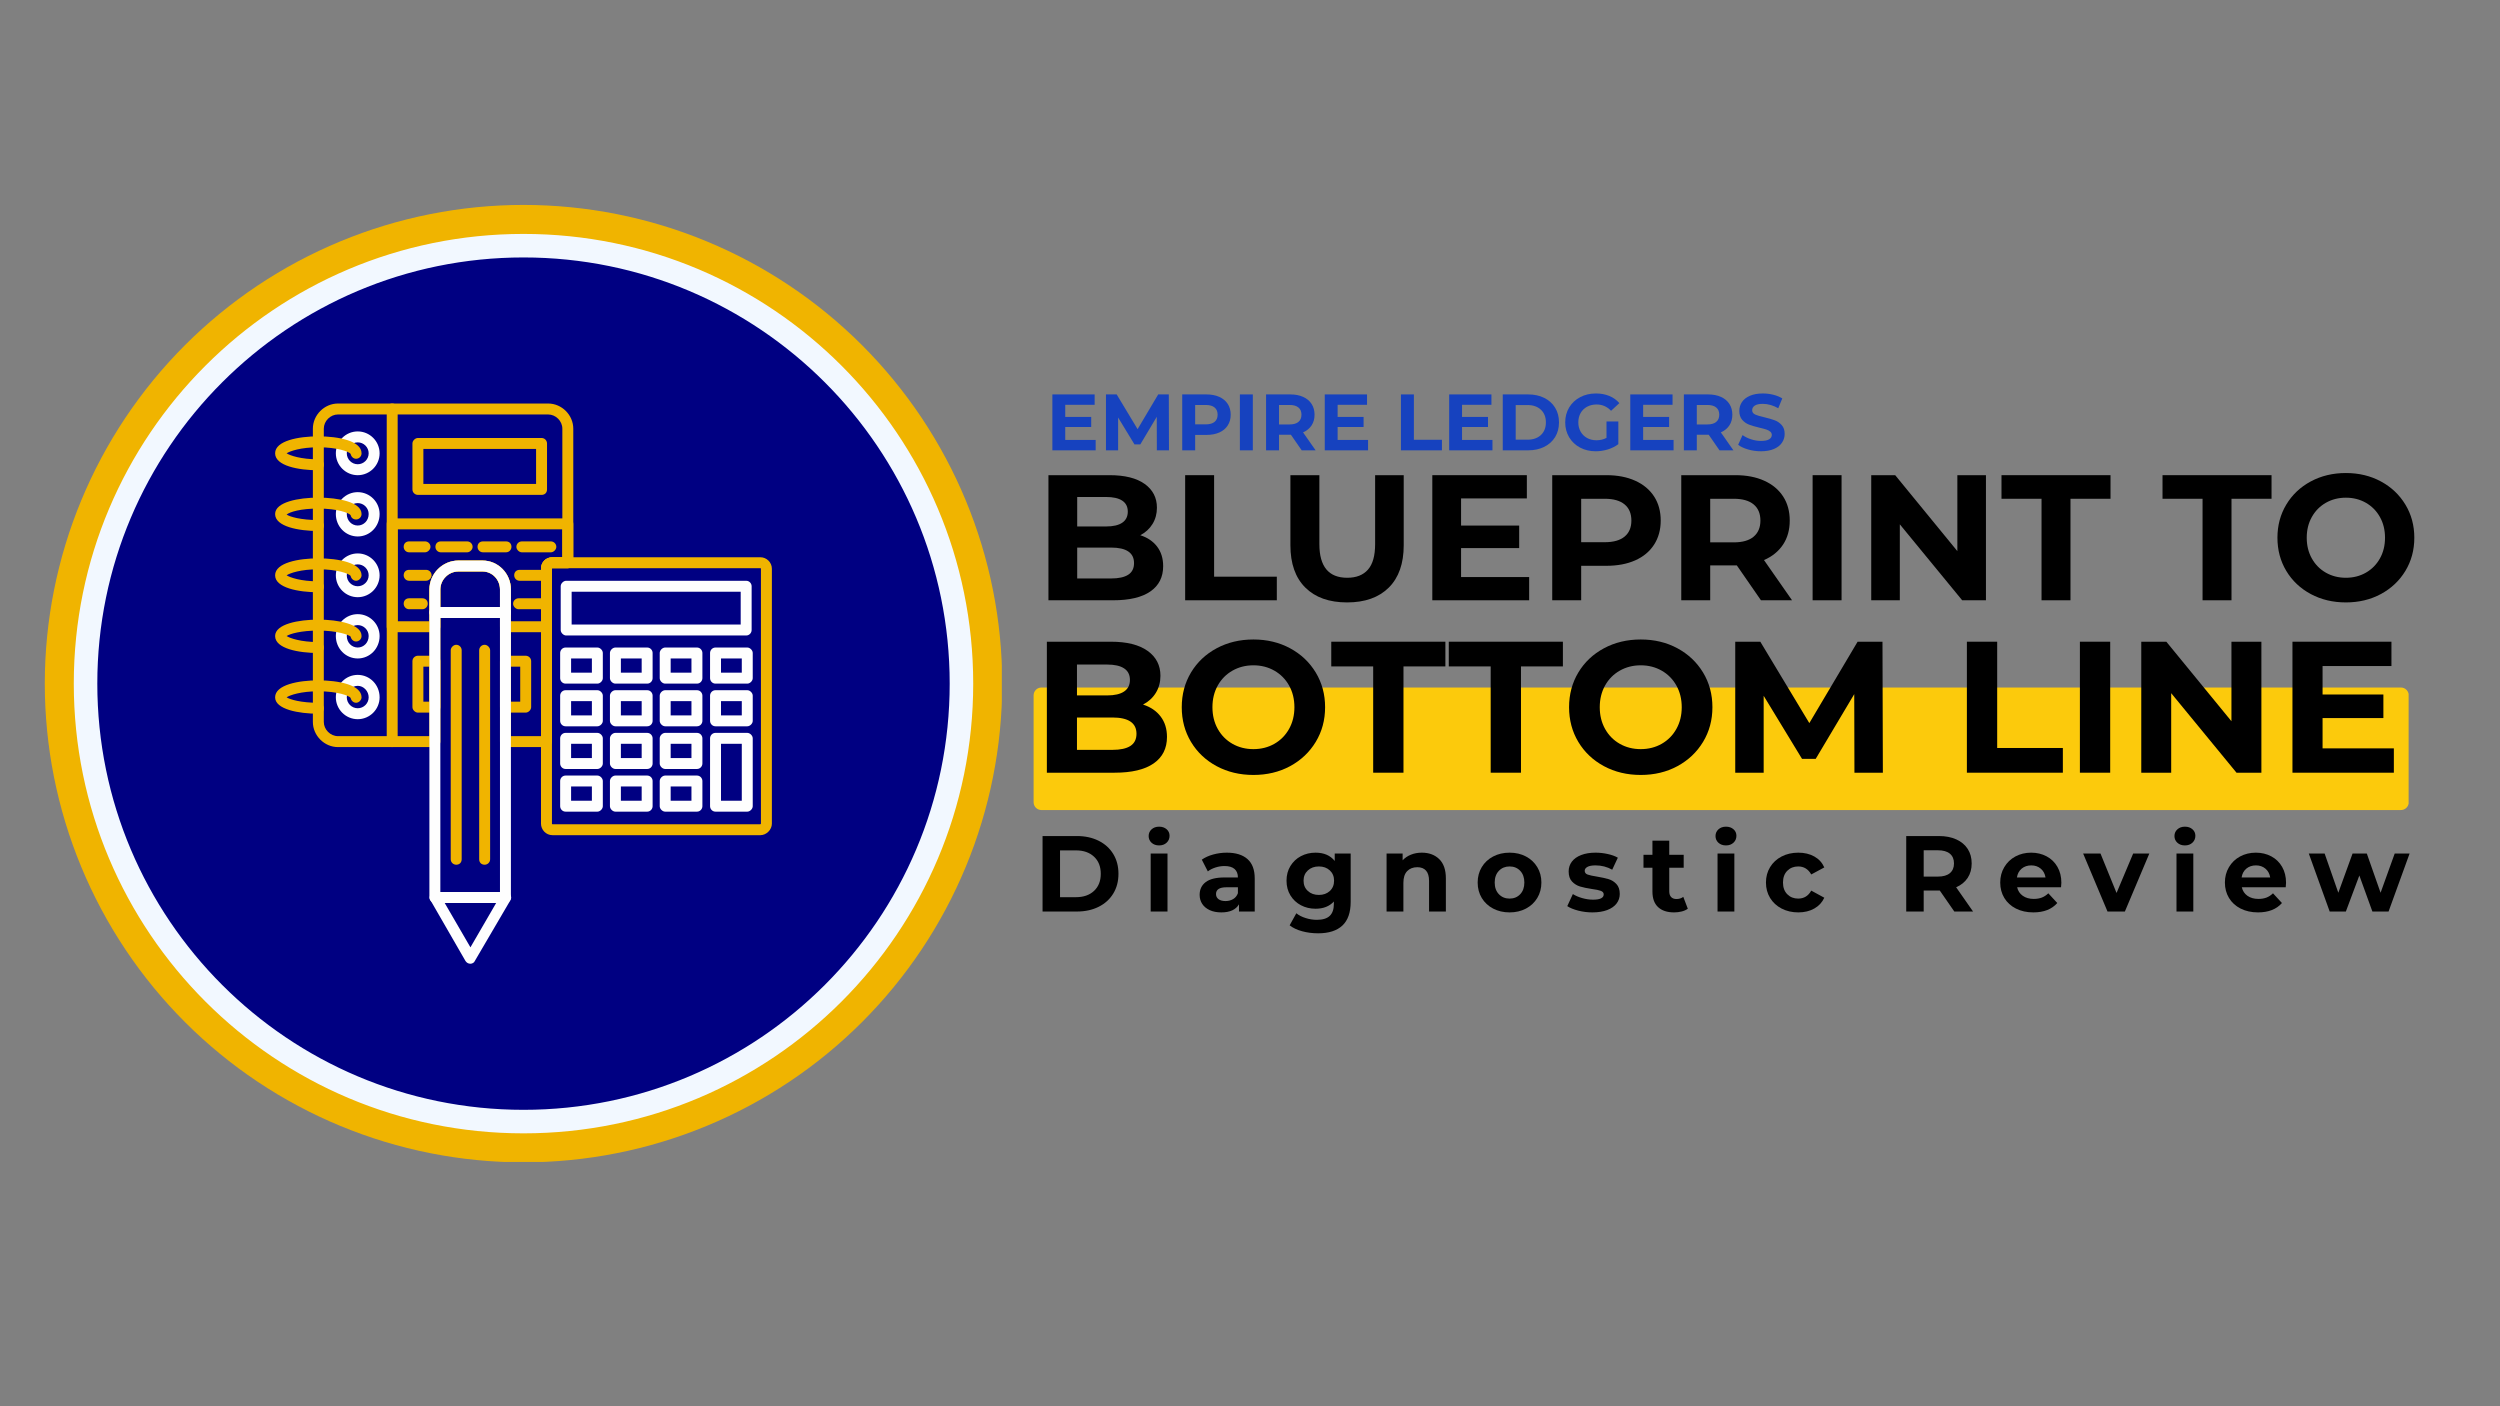 <svg xmlns="http://www.w3.org/2000/svg" xmlns:xlink="http://www.w3.org/1999/xlink" width="1920" zoomAndPan="magnify" viewBox="0 0 1440 810" height="1080" preserveAspectRatio="xMidYMid meet" version="1.0"><rect x="0" y="0" width="1440" height="810" fill="#808080" stroke="none"/><defs><g/><clipPath id="a00d02305b"><path d="M 25.797 118.035 L 577.047 118.035 L 577.047 669.285 L 25.797 669.285 Z M 25.797 118.035 " clip-rule="nonzero"/></clipPath><clipPath id="4c1844c8cb"><path d="M 595.082 396 L 1387.645 396 L 1387.645 466.586 L 595.082 466.586 Z M 595.082 396 " clip-rule="nonzero"/></clipPath><clipPath id="e9b06e9726"><path d="M 599.859 396.012 L 1382.938 396.012 C 1384.129 396.012 1385.273 396.488 1386.117 397.332 C 1386.961 398.176 1387.438 399.32 1387.438 400.512 L 1387.438 462.086 C 1387.438 463.281 1386.961 464.426 1386.117 465.27 C 1385.273 466.113 1384.129 466.586 1382.938 466.586 L 599.859 466.586 C 598.664 466.586 597.52 466.113 596.676 465.27 C 595.832 464.426 595.359 463.281 595.359 462.086 L 595.359 400.512 C 595.359 399.32 595.832 398.176 596.676 397.332 C 597.52 396.488 598.664 396.012 599.859 396.012 Z M 599.859 396.012 " clip-rule="nonzero"/></clipPath></defs><g clip-path="url(#a00d02305b)"><path fill="#f0b400" d="M 577.27 393.773 C 577.27 398.285 577.16 402.797 576.938 407.301 C 576.719 411.809 576.387 416.309 575.941 420.801 C 575.5 425.289 574.949 429.77 574.285 434.23 C 573.625 438.695 572.852 443.141 571.973 447.566 C 571.094 451.992 570.105 456.395 569.008 460.77 C 567.91 465.148 566.707 469.496 565.398 473.816 C 564.086 478.133 562.672 482.418 561.152 486.664 C 559.633 490.914 558.008 495.125 556.281 499.293 C 554.555 503.461 552.727 507.586 550.797 511.664 C 548.867 515.746 546.84 519.773 544.711 523.754 C 542.586 527.734 540.359 531.66 538.043 535.531 C 535.723 539.398 533.309 543.211 530.801 546.965 C 528.293 550.715 525.695 554.402 523.008 558.027 C 520.32 561.652 517.543 565.211 514.68 568.699 C 511.82 572.188 508.871 575.602 505.84 578.945 C 502.812 582.289 499.699 585.559 496.508 588.746 C 493.32 591.938 490.051 595.051 486.707 598.078 C 483.363 601.109 479.949 604.059 476.461 606.918 C 472.973 609.781 469.414 612.559 465.789 615.246 C 462.164 617.934 458.477 620.531 454.727 623.039 C 450.973 625.547 447.16 627.961 443.293 630.281 C 439.422 632.598 435.496 634.824 431.516 636.949 C 427.535 639.078 423.508 641.105 419.426 643.035 C 415.348 644.965 411.223 646.793 407.055 648.52 C 402.887 650.246 398.676 651.871 394.426 653.391 C 390.18 654.91 385.895 656.324 381.578 657.637 C 377.258 658.945 372.91 660.148 368.531 661.246 C 364.156 662.344 359.754 663.332 355.328 664.211 C 350.902 665.09 346.457 665.863 341.992 666.523 C 337.531 667.188 333.051 667.738 328.562 668.18 C 324.07 668.625 319.57 668.957 315.062 669.176 C 310.559 669.398 306.047 669.508 301.535 669.508 C 297.023 669.508 292.512 669.398 288.004 669.176 C 283.496 668.957 279 668.625 274.508 668.18 C 270.016 667.738 265.539 667.188 261.074 666.523 C 256.613 665.863 252.168 665.09 247.742 664.211 C 243.316 663.332 238.914 662.344 234.535 661.246 C 230.16 660.148 225.812 658.945 221.492 657.637 C 217.176 656.324 212.891 654.91 208.641 653.391 C 204.395 651.871 200.184 650.246 196.016 648.52 C 191.844 646.793 187.723 644.965 183.641 643.035 C 179.562 641.105 175.531 639.078 171.555 636.949 C 167.574 634.824 163.648 632.598 159.777 630.281 C 155.906 627.961 152.094 625.547 148.344 623.039 C 144.59 620.531 140.902 617.934 137.277 615.246 C 133.652 612.559 130.098 609.781 126.609 606.918 C 123.121 604.059 119.703 601.109 116.359 598.078 C 113.016 595.051 109.75 591.938 106.559 588.746 C 103.367 585.559 100.258 582.289 97.227 578.945 C 94.195 575.602 91.25 572.188 88.387 568.699 C 85.523 565.211 82.75 561.652 80.062 558.027 C 77.371 554.402 74.773 550.715 72.27 546.965 C 69.762 543.211 67.348 539.398 65.027 535.531 C 62.707 531.66 60.484 527.734 58.355 523.754 C 56.23 519.773 54.199 515.746 52.273 511.664 C 50.344 507.586 48.516 503.461 46.789 499.293 C 45.059 495.125 43.438 490.914 41.918 486.664 C 40.395 482.418 38.98 478.133 37.672 473.816 C 36.359 469.496 35.156 465.148 34.062 460.77 C 32.965 456.395 31.977 451.992 31.098 447.566 C 30.215 443.141 29.445 438.695 28.781 434.23 C 28.121 429.77 27.566 425.289 27.125 420.801 C 26.684 416.309 26.352 411.809 26.129 407.301 C 25.91 402.797 25.797 398.285 25.797 393.773 C 25.797 389.262 25.91 384.75 26.129 380.242 C 26.352 375.734 26.684 371.238 27.125 366.746 C 27.566 362.254 28.121 357.777 28.781 353.312 C 29.445 348.852 30.215 344.406 31.098 339.98 C 31.977 335.555 32.965 331.152 34.062 326.773 C 35.156 322.398 36.359 318.051 37.672 313.73 C 38.98 309.414 40.395 305.129 41.918 300.879 C 43.438 296.633 45.059 292.422 46.789 288.254 C 48.516 284.082 50.344 279.961 52.273 275.879 C 54.199 271.801 56.23 267.77 58.355 263.793 C 60.484 259.812 62.707 255.887 65.027 252.016 C 67.348 248.145 69.762 244.332 72.27 240.582 C 74.773 236.828 77.371 233.141 80.062 229.516 C 82.75 225.891 85.523 222.336 88.387 218.848 C 91.25 215.359 94.195 211.941 97.227 208.598 C 100.258 205.258 103.367 201.988 106.559 198.797 C 109.75 195.605 113.016 192.496 116.359 189.465 C 119.703 186.434 123.121 183.488 126.609 180.625 C 130.098 177.762 133.652 174.988 137.277 172.301 C 140.902 169.609 144.59 167.012 148.344 164.508 C 152.094 162 155.906 159.586 159.777 157.266 C 163.648 154.945 167.574 152.723 171.555 150.594 C 175.531 148.469 179.562 146.438 183.641 144.512 C 187.723 142.582 191.844 140.754 196.016 139.027 C 200.184 137.297 204.395 135.676 208.641 134.156 C 212.891 132.633 217.176 131.219 221.492 129.91 C 225.812 128.598 230.16 127.395 234.535 126.301 C 238.914 125.203 243.316 124.215 247.742 123.336 C 252.168 122.453 256.613 121.684 261.074 121.02 C 265.539 120.359 270.016 119.805 274.508 119.363 C 279 118.922 283.496 118.59 288.004 118.367 C 292.512 118.148 297.023 118.035 301.535 118.035 C 306.047 118.035 310.559 118.148 315.062 118.367 C 319.57 118.59 324.07 118.922 328.562 119.363 C 333.051 119.805 337.531 120.359 341.992 121.02 C 346.457 121.684 350.902 122.453 355.328 123.336 C 359.754 124.215 364.156 125.203 368.531 126.301 C 372.91 127.395 377.258 128.598 381.578 129.91 C 385.895 131.219 390.18 132.633 394.426 134.156 C 398.676 135.676 402.887 137.297 407.055 139.027 C 411.223 140.754 415.348 142.582 419.426 144.512 C 423.508 146.438 427.535 148.469 431.516 150.594 C 435.496 152.723 439.422 154.945 443.293 157.266 C 447.16 159.586 450.973 162 454.727 164.508 C 458.477 167.012 462.164 169.609 465.789 172.301 C 469.414 174.988 472.973 177.762 476.461 180.625 C 479.949 183.488 483.363 186.434 486.707 189.465 C 490.051 192.496 493.32 195.605 496.508 198.797 C 499.699 201.988 502.812 205.258 505.84 208.598 C 508.871 211.941 511.82 215.359 514.68 218.848 C 517.543 222.336 520.32 225.891 523.008 229.516 C 525.695 233.141 528.293 236.828 530.801 240.582 C 533.309 244.332 535.723 248.145 538.043 252.016 C 540.359 255.887 542.586 259.812 544.711 263.793 C 546.84 267.77 548.867 271.801 550.797 275.879 C 552.727 279.961 554.555 284.082 556.281 288.254 C 558.008 292.422 559.633 296.633 561.152 300.879 C 562.672 305.129 564.086 309.414 565.398 313.73 C 566.707 318.051 567.91 322.398 569.008 326.773 C 570.105 331.152 571.094 335.555 571.973 339.98 C 572.852 344.406 573.625 348.852 574.285 353.312 C 574.949 357.777 575.5 362.254 575.941 366.746 C 576.387 371.238 576.719 375.734 576.938 380.242 C 577.16 384.75 577.27 389.262 577.27 393.773 Z M 577.27 393.773 " fill-opacity="1" fill-rule="nonzero"/></g><path fill="#000082" d="M 550.801 393.773 C 550.801 397.852 550.699 401.93 550.5 406.004 C 550.301 410.078 550 414.145 549.602 418.203 C 549.199 422.266 548.699 426.312 548.102 430.348 C 547.504 434.383 546.805 438.402 546.012 442.402 C 545.215 446.402 544.32 450.383 543.328 454.34 C 542.34 458.297 541.25 462.227 540.066 466.129 C 538.883 470.035 537.602 473.906 536.23 477.746 C 534.855 481.59 533.387 485.395 531.824 489.164 C 530.266 492.93 528.613 496.66 526.867 500.348 C 525.125 504.035 523.289 507.68 521.367 511.277 C 519.445 514.875 517.434 518.422 515.336 521.922 C 513.238 525.418 511.059 528.867 508.793 532.258 C 506.523 535.648 504.176 538.984 501.746 542.262 C 499.316 545.535 496.809 548.75 494.219 551.906 C 491.633 555.059 488.969 558.148 486.227 561.168 C 483.488 564.191 480.676 567.145 477.793 570.031 C 474.906 572.914 471.953 575.727 468.93 578.465 C 465.91 581.207 462.82 583.871 459.668 586.457 C 456.512 589.047 453.297 591.555 450.023 593.984 C 446.746 596.414 443.41 598.762 440.02 601.031 C 436.629 603.297 433.18 605.477 429.684 607.574 C 426.184 609.672 422.637 611.684 419.039 613.605 C 415.441 615.527 411.797 617.363 408.109 619.105 C 404.422 620.852 400.691 622.504 396.926 624.062 C 393.156 625.625 389.352 627.094 385.508 628.469 C 381.668 629.84 377.797 631.121 373.891 632.305 C 369.988 633.488 366.059 634.578 362.102 635.566 C 358.145 636.559 354.164 637.453 350.164 638.25 C 346.164 639.043 342.145 639.742 338.109 640.34 C 334.074 640.938 330.027 641.438 325.965 641.84 C 321.906 642.238 317.84 642.539 313.766 642.738 C 309.691 642.938 305.613 643.039 301.535 643.039 C 297.453 643.039 293.379 642.938 289.305 642.738 C 285.23 642.539 281.16 642.238 277.102 641.84 C 273.043 641.438 268.996 640.938 264.961 640.34 C 260.926 639.742 256.906 639.043 252.906 638.25 C 248.902 637.453 244.926 636.559 240.969 635.566 C 237.012 634.578 233.082 633.488 229.176 632.305 C 225.273 631.121 221.398 629.84 217.559 628.469 C 213.719 627.094 209.914 625.625 206.145 624.062 C 202.375 622.504 198.648 620.852 194.961 619.105 C 191.273 617.363 187.629 615.527 184.031 613.605 C 180.434 611.684 176.887 609.672 173.387 607.574 C 169.887 605.477 166.441 603.297 163.051 601.031 C 159.656 598.762 156.324 596.414 153.047 593.984 C 149.77 591.555 146.555 589.047 143.402 586.457 C 140.25 583.871 137.16 581.207 134.137 578.465 C 131.113 575.727 128.16 572.914 125.277 570.031 C 122.391 567.145 119.582 564.191 116.84 561.168 C 114.102 558.148 111.438 555.059 108.848 551.906 C 106.262 548.75 103.754 545.535 101.324 542.262 C 98.891 538.984 96.543 535.648 94.277 532.258 C 92.012 528.867 89.828 525.418 87.73 521.922 C 85.637 518.422 83.625 514.875 81.703 511.277 C 79.777 507.68 77.945 504.035 76.199 500.348 C 74.457 496.66 72.805 492.93 71.242 489.164 C 69.684 485.395 68.215 481.59 66.84 477.746 C 65.465 473.906 64.188 470.035 63.004 466.129 C 61.816 462.227 60.73 458.297 59.738 454.34 C 58.746 450.383 57.855 446.402 57.059 442.402 C 56.262 438.402 55.566 434.383 54.965 430.348 C 54.367 426.312 53.867 422.266 53.469 418.203 C 53.07 414.145 52.77 410.078 52.57 406.004 C 52.367 401.93 52.27 397.852 52.27 393.773 C 52.27 389.691 52.367 385.617 52.57 381.543 C 52.77 377.469 53.07 373.398 53.469 369.34 C 53.867 365.281 54.367 361.234 54.965 357.199 C 55.566 353.164 56.262 349.145 57.059 345.145 C 57.855 341.141 58.746 337.164 59.738 333.207 C 60.73 329.25 61.816 325.32 63.004 321.414 C 64.188 317.512 65.465 313.637 66.84 309.797 C 68.215 305.957 69.684 302.152 71.242 298.383 C 72.805 294.613 74.457 290.887 76.199 287.199 C 77.945 283.512 79.777 279.867 81.703 276.27 C 83.625 272.672 85.637 269.125 87.73 265.625 C 89.828 262.125 92.012 258.68 94.277 255.289 C 96.543 251.895 98.891 248.562 101.324 245.285 C 103.754 242.008 106.262 238.793 108.848 235.641 C 111.438 232.488 114.102 229.398 116.84 226.375 C 119.582 223.352 122.391 220.398 125.277 217.516 C 128.16 214.629 131.113 211.82 134.137 209.078 C 137.16 206.34 140.25 203.676 143.402 201.086 C 146.555 198.5 149.77 195.992 153.047 193.562 C 156.324 191.129 159.656 188.781 163.051 186.516 C 166.441 184.25 169.887 182.066 173.387 179.969 C 176.887 177.875 180.434 175.863 184.031 173.941 C 187.629 172.016 191.273 170.184 194.961 168.438 C 198.648 166.695 202.375 165.043 206.145 163.48 C 209.914 161.922 213.719 160.453 217.559 159.078 C 221.398 157.703 225.273 156.426 229.176 155.242 C 233.082 154.055 237.012 152.969 240.969 151.977 C 244.926 150.984 248.902 150.094 252.906 149.297 C 256.906 148.5 260.926 147.805 264.961 147.203 C 268.996 146.605 273.043 146.105 277.102 145.707 C 281.16 145.309 285.23 145.008 289.305 144.809 C 293.379 144.605 297.453 144.508 301.535 144.508 C 305.613 144.508 309.691 144.605 313.766 144.809 C 317.84 145.008 321.906 145.309 325.965 145.707 C 330.027 146.105 334.074 146.605 338.109 147.203 C 342.145 147.805 346.164 148.5 350.164 149.297 C 354.164 150.094 358.145 150.984 362.102 151.977 C 366.059 152.969 369.988 154.055 373.891 155.242 C 377.797 156.426 381.668 157.703 385.508 159.078 C 389.352 160.453 393.156 161.922 396.926 163.48 C 400.691 165.043 404.422 166.695 408.109 168.438 C 411.797 170.184 415.441 172.016 419.039 173.941 C 422.637 175.863 426.184 177.875 429.684 179.969 C 433.18 182.066 436.625 184.25 440.02 186.516 C 443.41 188.781 446.746 191.129 450.023 193.562 C 453.297 195.992 456.512 198.5 459.668 201.086 C 462.82 203.676 465.91 206.34 468.93 209.078 C 471.953 211.82 474.906 214.629 477.793 217.516 C 480.676 220.398 483.488 223.352 486.227 226.375 C 488.969 229.398 491.633 232.488 494.219 235.641 C 496.809 238.793 499.316 242.008 501.746 245.285 C 504.176 248.562 506.523 251.895 508.793 255.289 C 511.059 258.68 513.238 262.125 515.336 265.625 C 517.434 269.125 519.445 272.672 521.367 276.27 C 523.289 279.867 525.125 283.512 526.867 287.199 C 528.613 290.887 530.266 294.613 531.824 298.383 C 533.387 302.152 534.855 305.957 536.23 309.797 C 537.602 313.637 538.883 317.512 540.066 321.414 C 541.25 325.32 542.34 329.25 543.328 333.207 C 544.32 337.164 545.215 341.141 546.012 345.145 C 546.805 349.145 547.504 353.164 548.102 357.199 C 548.699 361.234 549.199 365.281 549.602 369.34 C 550 373.398 550.301 377.469 550.5 381.543 C 550.699 385.617 550.801 389.691 550.801 393.773 Z M 550.801 393.773 " fill-opacity="1" fill-rule="nonzero"/><path fill="#f2f8ff" d="M 301.535 134.738 C 444.602 134.738 560.57 250.703 560.57 393.773 C 560.57 536.84 444.602 652.809 301.535 652.809 C 158.465 652.809 42.5 536.84 42.5 393.773 C 42.5 250.703 158.465 134.738 301.535 134.738 Z M 301.535 148.289 C 437.039 148.289 547.02 258.27 547.02 393.773 C 547.02 529.277 437.039 639.258 301.535 639.258 C 166.031 639.258 56.051 529.277 56.051 393.773 C 56.051 258.27 166.031 148.289 301.535 148.289 Z M 301.535 148.289 " fill-opacity="1" fill-rule="evenodd"/><path fill="#fefefe" d="M 270.969 555.117 C 269.707 555.117 268.762 554.488 268.129 553.543 L 247.961 518.562 C 247.332 517.617 247.332 516.355 247.961 515.41 C 248.594 514.465 249.539 513.836 250.484 513.836 L 291.137 513.836 C 292.395 513.836 293.34 514.465 293.973 515.41 C 294.602 516.355 294.602 517.617 293.973 518.562 L 273.488 553.543 C 273.172 554.488 271.914 555.117 270.969 555.117 Z M 256.156 520.141 L 270.969 545.664 L 285.777 520.141 Z M 256.156 520.141 " fill-opacity="1" fill-rule="evenodd"/><path fill="#f0b400" d="M 262.773 498.078 C 261.199 498.078 259.621 496.82 259.621 494.93 L 259.621 374.551 C 259.621 372.973 261.199 371.398 262.773 371.398 C 264.664 371.398 265.926 372.973 265.926 374.551 L 265.926 494.93 C 265.926 496.82 264.664 498.078 262.773 498.078 Z M 262.773 498.078 " fill-opacity="1" fill-rule="evenodd"/><path fill="#f0b400" d="M 279.16 498.078 C 277.27 498.078 276.008 496.82 276.008 494.93 L 276.008 374.551 C 276.008 372.973 277.27 371.398 279.16 371.398 C 280.734 371.398 282.312 372.973 282.312 374.551 L 282.312 494.93 C 282.312 496.82 280.734 498.078 279.16 498.078 Z M 279.16 498.078 " fill-opacity="1" fill-rule="evenodd"/><path fill="#f0b400" d="M 314.77 430.328 L 291.137 430.328 C 289.559 430.328 287.984 428.75 287.984 427.176 L 287.984 339.57 C 287.984 333.898 283.57 329.172 277.898 329.172 L 264.035 329.172 C 258.363 329.172 253.637 333.898 253.637 339.57 L 253.637 427.176 C 253.637 428.75 252.375 430.328 250.484 430.328 L 194.707 430.328 C 186.828 430.328 180.211 423.711 180.211 415.832 L 180.211 246.922 C 180.211 239.047 186.828 232.426 194.707 232.426 L 315.715 232.426 C 323.594 232.426 330.211 239.047 330.211 246.922 L 330.211 324.129 C 330.211 325.707 328.637 327.281 327.059 327.281 L 318.234 327.281 C 317.922 327.281 317.922 327.281 317.922 327.598 L 317.922 427.176 C 317.922 428.75 316.344 430.328 314.77 430.328 Z M 294.285 424.023 L 311.617 424.023 L 311.617 327.598 C 311.617 323.816 314.453 320.977 318.234 320.977 L 323.91 320.977 L 323.91 246.922 C 323.91 242.512 320.125 238.73 315.715 238.73 L 194.707 238.73 C 190.293 238.73 186.512 242.512 186.512 246.922 L 186.512 415.832 C 186.512 420.242 190.293 424.023 194.707 424.023 L 247.332 424.023 L 247.332 339.57 C 247.332 330.434 254.895 322.867 264.035 322.867 L 277.898 322.867 C 287.039 322.867 294.285 330.434 294.285 339.57 Z M 294.285 424.023 " fill-opacity="1" fill-rule="evenodd"/><path fill="#f0b400" d="M 225.902 430.328 C 224.012 430.328 222.754 428.75 222.754 427.176 L 222.754 235.578 C 222.754 234.004 224.012 232.426 225.902 232.426 C 227.793 232.426 229.055 234.004 229.055 235.578 L 229.055 427.176 C 229.055 428.75 227.793 430.328 225.902 430.328 Z M 225.902 430.328 " fill-opacity="1" fill-rule="evenodd"/><path fill="#fefefe" d="M 206.051 273.711 C 199.117 273.711 193.445 268.035 193.445 261.105 C 193.445 254.172 199.117 248.5 206.051 248.5 C 212.984 248.5 218.656 254.172 218.656 261.105 C 218.656 268.035 212.984 273.711 206.051 273.711 Z M 206.051 254.801 C 202.586 254.801 199.75 257.637 199.75 261.105 C 199.75 264.57 202.586 267.406 206.051 267.406 C 209.516 267.406 212.352 264.57 212.352 261.105 C 212.352 257.637 209.516 254.801 206.051 254.801 Z M 206.051 254.801 " fill-opacity="1" fill-rule="evenodd"/><path fill="#f0b400" d="M 183.363 270.875 C 172.016 270.875 158.465 268.352 158.465 261.105 C 158.465 253.855 172.016 251.336 183.363 251.336 C 194.707 251.336 208.258 253.855 208.258 261.105 C 208.258 262.996 206.68 264.254 205.105 264.254 C 203.531 264.254 202.27 262.996 201.953 261.418 C 201.008 260.16 194.391 257.637 183.363 257.637 C 173.277 257.637 166.977 259.844 165.086 261.105 C 166.977 262.363 173.277 264.57 183.363 264.57 C 185.254 264.57 186.512 265.832 186.512 267.723 C 186.512 269.297 185.254 270.875 183.363 270.875 Z M 183.363 270.875 " fill-opacity="1" fill-rule="evenodd"/><path fill="#fefefe" d="M 206.051 309.004 C 199.117 309.004 193.445 303.332 193.445 296.082 C 193.445 289.152 199.117 283.477 206.051 283.477 C 212.984 283.477 218.656 289.152 218.656 296.082 C 218.656 303.332 212.984 309.004 206.051 309.004 Z M 206.051 289.781 C 202.586 289.781 199.75 292.617 199.75 296.082 C 199.75 299.863 202.586 302.699 206.051 302.699 C 209.516 302.699 212.352 299.863 212.352 296.082 C 212.352 292.617 209.516 289.781 206.051 289.781 Z M 206.051 289.781 " fill-opacity="1" fill-rule="evenodd"/><path fill="#f0b400" d="M 183.363 305.852 C 172.016 305.852 158.465 303.332 158.465 296.082 C 158.465 289.152 172.016 286.629 183.363 286.629 C 194.707 286.629 208.258 289.152 208.258 296.082 C 208.258 297.973 206.68 299.234 205.105 299.234 C 203.531 299.234 202.27 298.289 201.953 296.715 C 201.008 295.453 194.391 292.934 183.363 292.934 C 173.277 292.934 166.977 294.824 165.086 296.398 C 166.977 297.66 173.277 299.551 183.363 299.551 C 185.254 299.551 186.512 301.125 186.512 302.699 C 186.512 304.59 185.254 305.852 183.363 305.852 Z M 183.363 305.852 " fill-opacity="1" fill-rule="evenodd"/><path fill="#fefefe" d="M 206.051 343.984 C 199.117 343.984 193.445 338.309 193.445 331.379 C 193.445 324.445 199.117 318.773 206.051 318.773 C 212.984 318.773 218.656 324.445 218.656 331.379 C 218.656 338.309 212.984 343.984 206.051 343.984 Z M 206.051 325.074 C 202.586 325.074 199.75 327.91 199.75 331.379 C 199.75 334.844 202.586 337.68 206.051 337.68 C 209.516 337.68 212.352 334.844 212.352 331.379 C 212.352 327.91 209.516 325.074 206.051 325.074 Z M 206.051 325.074 " fill-opacity="1" fill-rule="evenodd"/><path fill="#f0b400" d="M 183.363 341.145 C 172.016 341.145 158.465 338.625 158.465 331.379 C 158.465 324.129 172.016 321.609 183.363 321.609 C 194.707 321.609 208.258 324.129 208.258 331.379 C 208.258 332.953 206.68 334.527 205.105 334.527 C 203.531 334.527 202.27 333.27 201.953 331.691 C 201.008 330.434 194.391 327.91 183.363 327.91 C 173.277 327.91 166.977 330.117 165.086 331.379 C 166.977 332.637 173.277 334.844 183.363 334.844 C 185.254 334.844 186.512 336.105 186.512 337.996 C 186.512 339.57 185.254 341.145 183.363 341.145 Z M 183.363 341.145 " fill-opacity="1" fill-rule="evenodd"/><path fill="#fefefe" d="M 206.051 379.277 C 199.117 379.277 193.445 373.605 193.445 366.355 C 193.445 359.426 199.117 353.75 206.051 353.75 C 212.984 353.75 218.656 359.426 218.656 366.355 C 218.656 373.605 212.984 379.277 206.051 379.277 Z M 206.051 360.055 C 202.586 360.055 199.75 362.891 199.75 366.355 C 199.75 370.137 202.586 372.973 206.051 372.973 C 209.516 372.973 212.352 370.137 212.352 366.355 C 212.352 362.891 209.516 360.055 206.051 360.055 Z M 206.051 360.055 " fill-opacity="1" fill-rule="evenodd"/><path fill="#f0b400" d="M 183.363 376.125 C 172.016 376.125 158.465 373.605 158.465 366.355 C 158.465 359.426 172.016 356.902 183.363 356.902 C 194.707 356.902 208.258 359.426 208.258 366.355 C 208.258 368.246 206.68 369.508 205.105 369.508 C 203.531 369.508 202.27 368.246 201.953 366.672 C 201.008 365.727 194.391 363.207 183.363 363.207 C 173.277 363.207 166.977 365.098 165.086 366.355 C 166.977 367.617 173.277 369.824 183.363 369.824 C 185.254 369.824 186.512 371.398 186.512 372.973 C 186.512 374.863 185.254 376.125 183.363 376.125 Z M 183.363 376.125 " fill-opacity="1" fill-rule="evenodd"/><path fill="#fefefe" d="M 206.051 414.258 C 199.117 414.258 193.445 408.582 193.445 401.652 C 193.445 394.402 199.117 388.73 206.051 388.73 C 212.984 388.73 218.656 394.402 218.656 401.652 C 218.656 408.582 212.984 414.258 206.051 414.258 Z M 206.051 395.035 C 202.586 395.035 199.75 398.184 199.75 401.652 C 199.75 405.117 202.586 407.953 206.051 407.953 C 209.516 407.953 212.352 405.117 212.352 401.652 C 212.352 398.184 209.516 395.035 206.051 395.035 Z M 206.051 395.035 " fill-opacity="1" fill-rule="evenodd"/><path fill="#f0b400" d="M 183.363 411.105 C 172.016 411.105 158.465 408.582 158.465 401.652 C 158.465 394.402 172.016 391.883 183.363 391.883 C 194.707 391.883 208.258 394.402 208.258 401.652 C 208.258 403.227 206.68 404.801 205.105 404.801 C 203.531 404.801 202.27 403.543 201.953 401.965 C 201.008 400.707 194.391 398.184 183.363 398.184 C 173.277 398.184 166.977 400.391 165.086 401.652 C 166.977 402.91 173.277 404.801 183.363 404.801 C 185.254 404.801 186.512 406.379 186.512 407.953 C 186.512 409.844 185.254 411.105 183.363 411.105 Z M 183.363 411.105 " fill-opacity="1" fill-rule="evenodd"/><path fill="#f0b400" d="M 311.934 285.055 L 240.715 285.055 C 239.141 285.055 237.562 283.793 237.562 281.902 L 237.562 255.434 C 237.562 253.855 239.141 252.281 240.715 252.281 L 311.934 252.281 C 313.824 252.281 315.086 253.855 315.086 255.434 L 315.086 281.902 C 315.086 283.793 313.824 285.055 311.934 285.055 Z M 243.867 278.75 L 308.781 278.75 L 308.781 258.582 L 243.867 258.582 Z M 243.867 278.75 " fill-opacity="1" fill-rule="evenodd"/><path fill="#f0b400" d="M 314.77 364.152 L 291.137 364.152 C 289.559 364.152 287.984 362.574 287.984 361 L 287.984 339.57 C 287.984 333.898 283.57 329.172 277.898 329.172 L 264.035 329.172 C 258.363 329.172 253.637 333.898 253.637 339.57 L 253.637 361 C 253.637 362.574 252.375 364.152 250.484 364.152 L 225.902 364.152 C 224.012 364.152 222.754 362.574 222.754 361 L 222.754 301.754 C 222.754 299.863 224.012 298.605 225.902 298.605 L 327.059 298.605 C 328.637 298.605 330.211 299.863 330.211 301.754 L 330.211 324.129 C 330.211 325.707 328.637 327.281 327.059 327.281 L 318.234 327.281 C 317.922 327.281 317.922 327.281 317.922 327.598 L 317.922 361 C 317.922 362.574 316.344 364.152 314.77 364.152 Z M 294.285 357.848 L 311.617 357.848 L 311.617 327.598 C 311.617 323.816 314.453 320.977 318.234 320.977 L 323.91 320.977 L 323.91 304.906 L 229.055 304.906 L 229.055 357.848 L 247.332 357.848 L 247.332 339.57 C 247.332 330.434 254.895 322.867 264.035 322.867 L 277.898 322.867 C 287.039 322.867 294.285 330.434 294.285 339.57 Z M 294.285 357.848 " fill-opacity="1" fill-rule="evenodd"/><path fill="#f0b400" d="M 302.793 410.473 L 291.137 410.473 C 289.559 410.473 287.984 408.898 287.984 407.324 L 287.984 380.852 C 287.984 378.961 289.559 377.703 291.137 377.703 L 302.793 377.703 C 304.371 377.703 305.945 378.961 305.945 380.852 L 305.945 407.324 C 305.945 408.898 304.371 410.473 302.793 410.473 Z M 294.285 404.172 L 299.645 404.172 L 299.645 384.004 L 294.285 384.004 Z M 250.484 410.473 L 240.715 410.473 C 239.141 410.473 237.562 408.898 237.562 407.324 L 237.562 380.852 C 237.562 378.961 239.141 377.703 240.715 377.703 L 250.484 377.703 C 252.375 377.703 253.637 378.961 253.637 380.852 L 253.637 407.324 C 253.637 408.898 252.375 410.473 250.484 410.473 Z M 243.867 404.172 L 247.332 404.172 L 247.332 384.004 L 243.867 384.004 Z M 243.867 404.172 " fill-opacity="1" fill-rule="evenodd"/><path fill="#f0b400" d="M 317.289 318.141 L 300.59 318.141 C 299.012 318.141 297.438 316.566 297.438 314.992 C 297.438 313.102 299.012 311.84 300.59 311.84 L 317.289 311.84 C 318.867 311.84 320.441 313.102 320.441 314.992 C 320.441 316.566 318.867 318.141 317.289 318.141 Z M 291.449 318.141 L 278.215 318.141 C 276.324 318.141 275.062 316.566 275.062 314.992 C 275.062 313.102 276.324 311.84 278.215 311.84 L 291.449 311.84 C 293.34 311.84 294.602 313.102 294.602 314.992 C 294.602 316.566 293.34 318.141 291.449 318.141 Z M 269.078 318.141 L 253.949 318.141 C 252.059 318.141 250.801 316.566 250.801 314.992 C 250.801 313.102 252.059 311.84 253.949 311.84 L 269.078 311.84 C 270.652 311.84 272.227 313.102 272.227 314.992 C 272.227 316.566 270.652 318.141 269.078 318.141 Z M 244.812 318.141 L 235.672 318.141 C 233.781 318.141 232.52 316.566 232.52 314.992 C 232.52 313.102 233.781 311.84 235.672 311.84 L 244.812 311.84 C 246.387 311.84 247.961 313.102 247.961 314.992 C 247.961 316.566 246.387 318.141 244.812 318.141 Z M 244.812 318.141 " fill-opacity="1" fill-rule="evenodd"/><path fill="#f0b400" d="M 314.77 334.527 L 299.328 334.527 C 297.438 334.527 296.176 332.953 296.176 331.379 C 296.176 329.488 297.438 328.227 299.328 328.227 L 314.77 328.227 C 316.344 328.227 317.922 329.488 317.922 331.379 C 317.922 332.953 316.344 334.527 314.77 334.527 Z M 245.441 334.527 L 235.672 334.527 C 233.781 334.527 232.52 332.953 232.52 331.379 C 232.52 329.488 233.781 328.227 235.672 328.227 L 245.441 328.227 C 247.016 328.227 248.594 329.488 248.594 331.379 C 248.594 332.953 247.016 334.527 245.441 334.527 Z M 245.441 334.527 " fill-opacity="1" fill-rule="evenodd"/><path fill="#f0b400" d="M 314.77 350.914 L 298.699 350.914 C 297.121 350.914 295.547 349.34 295.547 347.766 C 295.547 345.875 297.121 344.613 298.699 344.613 L 314.77 344.613 C 316.344 344.613 317.922 345.875 317.922 347.766 C 317.922 349.34 316.344 350.914 314.77 350.914 Z M 243.234 350.914 L 235.672 350.914 C 233.781 350.914 232.52 349.34 232.52 347.766 C 232.52 345.875 233.781 344.613 235.672 344.613 L 243.234 344.613 C 245.125 344.613 246.387 345.875 246.387 347.766 C 246.387 349.34 245.125 350.914 243.234 350.914 Z M 243.234 350.914 " fill-opacity="1" fill-rule="evenodd"/><path fill="#f0b400" d="M 437.984 481.062 L 318.234 481.062 C 314.453 481.062 311.617 477.91 311.617 474.445 L 311.617 327.598 C 311.617 323.816 314.453 320.977 318.234 320.977 L 437.984 320.977 C 441.449 320.977 444.602 323.816 444.602 327.598 L 444.602 474.445 C 444.602 477.91 441.449 481.062 437.984 481.062 Z M 318.234 327.281 C 317.922 327.281 317.922 327.281 317.922 327.598 L 317.922 474.445 C 317.922 474.445 317.922 474.762 318.234 474.762 L 437.984 474.762 C 437.984 474.762 438.301 474.445 438.301 474.445 L 438.301 327.598 C 438.301 327.281 437.984 327.281 437.984 327.281 Z M 318.234 327.281 " fill-opacity="1" fill-rule="evenodd"/><path fill="#fefefe" d="M 429.793 366.043 L 326.113 366.043 C 324.539 366.043 322.965 364.465 322.965 362.891 L 322.965 337.68 C 322.965 336.105 324.539 334.527 326.113 334.527 L 429.793 334.527 C 431.684 334.527 432.941 336.105 432.941 337.68 L 432.941 362.891 C 432.941 364.465 431.684 366.043 429.793 366.043 Z M 329.266 359.738 L 426.641 359.738 L 426.641 340.832 L 329.266 340.832 Z M 329.266 359.738 " fill-opacity="1" fill-rule="evenodd"/><path fill="#fefefe" d="M 344.078 393.773 L 325.801 393.773 C 323.91 393.773 322.648 392.195 322.648 390.621 L 322.648 376.125 C 322.648 374.551 323.91 372.973 325.801 372.973 L 344.078 372.973 C 345.652 372.973 347.227 374.551 347.227 376.125 L 347.227 390.621 C 347.227 392.195 345.652 393.773 344.078 393.773 Z M 328.949 387.469 L 340.926 387.469 L 340.926 379.277 L 328.949 379.277 Z M 328.949 387.469 " fill-opacity="1" fill-rule="evenodd"/><path fill="#fefefe" d="M 372.754 393.773 L 354.477 393.773 C 352.898 393.773 351.324 392.195 351.324 390.621 L 351.324 376.125 C 351.324 374.551 352.898 372.973 354.477 372.973 L 372.754 372.973 C 374.645 372.973 375.906 374.551 375.906 376.125 L 375.906 390.621 C 375.906 392.195 374.645 393.773 372.754 393.773 Z M 357.629 387.469 L 369.602 387.469 L 369.602 379.277 L 357.629 379.277 Z M 357.629 387.469 " fill-opacity="1" fill-rule="evenodd"/><path fill="#fefefe" d="M 401.43 393.773 L 383.152 393.773 C 381.578 393.773 380 392.195 380 390.621 L 380 376.125 C 380 374.551 381.578 372.973 383.152 372.973 L 401.43 372.973 C 403.32 372.973 404.582 374.551 404.582 376.125 L 404.582 390.621 C 404.582 392.195 403.32 393.773 401.43 393.773 Z M 386.305 387.469 L 398.277 387.469 L 398.277 379.277 L 386.305 379.277 Z M 386.305 387.469 " fill-opacity="1" fill-rule="evenodd"/><path fill="#fefefe" d="M 430.422 393.773 L 412.145 393.773 C 410.254 393.773 408.992 392.195 408.992 390.621 L 408.992 376.125 C 408.992 374.551 410.254 372.973 412.145 372.973 L 430.422 372.973 C 431.996 372.973 433.574 374.551 433.574 376.125 L 433.574 390.621 C 433.574 392.195 431.996 393.773 430.422 393.773 Z M 415.297 387.469 L 427.27 387.469 L 427.27 379.277 L 415.297 379.277 Z M 415.297 387.469 " fill-opacity="1" fill-rule="evenodd"/><path fill="#fefefe" d="M 344.078 418.352 L 325.801 418.352 C 323.91 418.352 322.648 416.777 322.648 415.203 L 322.648 400.707 C 322.648 399.129 323.91 397.555 325.801 397.555 L 344.078 397.555 C 345.652 397.555 347.227 399.129 347.227 400.707 L 347.227 415.203 C 347.227 416.777 345.652 418.352 344.078 418.352 Z M 328.949 412.051 L 340.926 412.051 L 340.926 403.855 L 328.949 403.855 Z M 328.949 412.051 " fill-opacity="1" fill-rule="evenodd"/><path fill="#fefefe" d="M 372.754 418.352 L 354.477 418.352 C 352.898 418.352 351.324 416.777 351.324 415.203 L 351.324 400.707 C 351.324 399.129 352.898 397.555 354.477 397.555 L 372.754 397.555 C 374.645 397.555 375.906 399.129 375.906 400.707 L 375.906 415.203 C 375.906 416.777 374.645 418.352 372.754 418.352 Z M 357.629 412.051 L 369.602 412.051 L 369.602 403.855 L 357.629 403.855 Z M 357.629 412.051 " fill-opacity="1" fill-rule="evenodd"/><path fill="#fefefe" d="M 401.43 418.352 L 383.152 418.352 C 381.578 418.352 380 416.777 380 415.203 L 380 400.707 C 380 399.129 381.578 397.555 383.152 397.555 L 401.43 397.555 C 403.32 397.555 404.582 399.129 404.582 400.707 L 404.582 415.203 C 404.582 416.777 403.32 418.352 401.43 418.352 Z M 386.305 412.051 L 398.277 412.051 L 398.277 403.855 L 386.305 403.855 Z M 386.305 412.051 " fill-opacity="1" fill-rule="evenodd"/><path fill="#fefefe" d="M 430.422 418.352 L 412.145 418.352 C 410.254 418.352 408.992 416.777 408.992 415.203 L 408.992 400.707 C 408.992 399.129 410.254 397.555 412.145 397.555 L 430.422 397.555 C 431.996 397.555 433.574 399.129 433.574 400.707 L 433.574 415.203 C 433.574 416.777 431.996 418.352 430.422 418.352 Z M 415.297 412.051 L 427.27 412.051 L 427.27 403.855 L 415.297 403.855 Z M 415.297 412.051 " fill-opacity="1" fill-rule="evenodd"/><path fill="#fefefe" d="M 344.078 442.934 L 325.801 442.934 C 323.91 442.934 322.648 441.355 322.648 439.781 L 322.648 425.285 C 322.648 423.711 323.91 422.133 325.801 422.133 L 344.078 422.133 C 345.652 422.133 347.227 423.711 347.227 425.285 L 347.227 439.781 C 347.227 441.355 345.652 442.934 344.078 442.934 Z M 328.949 436.629 L 340.926 436.629 L 340.926 428.438 L 328.949 428.438 Z M 328.949 436.629 " fill-opacity="1" fill-rule="evenodd"/><path fill="#fefefe" d="M 372.754 442.934 L 354.477 442.934 C 352.898 442.934 351.324 441.355 351.324 439.781 L 351.324 425.285 C 351.324 423.711 352.898 422.133 354.477 422.133 L 372.754 422.133 C 374.645 422.133 375.906 423.711 375.906 425.285 L 375.906 439.781 C 375.906 441.355 374.645 442.934 372.754 442.934 Z M 357.629 436.629 L 369.602 436.629 L 369.602 428.438 L 357.629 428.438 Z M 357.629 436.629 " fill-opacity="1" fill-rule="evenodd"/><path fill="#fefefe" d="M 401.43 442.934 L 383.152 442.934 C 381.578 442.934 380 441.355 380 439.781 L 380 425.285 C 380 423.711 381.578 422.133 383.152 422.133 L 401.43 422.133 C 403.32 422.133 404.582 423.711 404.582 425.285 L 404.582 439.781 C 404.582 441.355 403.32 442.934 401.43 442.934 Z M 386.305 436.629 L 398.277 436.629 L 398.277 428.438 L 386.305 428.438 Z M 386.305 436.629 " fill-opacity="1" fill-rule="evenodd"/><path fill="#fefefe" d="M 430.422 467.512 L 412.145 467.512 C 410.254 467.512 408.992 465.938 408.992 464.359 L 408.992 425.285 C 408.992 423.711 410.254 422.133 412.145 422.133 L 430.422 422.133 C 431.996 422.133 433.574 423.711 433.574 425.285 L 433.574 464.359 C 433.574 465.938 431.996 467.512 430.422 467.512 Z M 415.297 461.211 L 427.27 461.211 L 427.27 428.438 L 415.297 428.438 Z M 415.297 461.211 " fill-opacity="1" fill-rule="evenodd"/><path fill="#fefefe" d="M 344.078 467.512 L 325.801 467.512 C 323.91 467.512 322.648 465.938 322.648 464.359 L 322.648 449.867 C 322.648 448.289 323.91 446.715 325.801 446.715 L 344.078 446.715 C 345.652 446.715 347.227 448.289 347.227 449.867 L 347.227 464.359 C 347.227 465.938 345.652 467.512 344.078 467.512 Z M 328.949 461.211 L 340.926 461.211 L 340.926 453.016 L 328.949 453.016 Z M 328.949 461.211 " fill-opacity="1" fill-rule="evenodd"/><path fill="#fefefe" d="M 372.754 467.512 L 354.477 467.512 C 352.898 467.512 351.324 465.938 351.324 464.359 L 351.324 449.867 C 351.324 448.289 352.898 446.715 354.477 446.715 L 372.754 446.715 C 374.645 446.715 375.906 448.289 375.906 449.867 L 375.906 464.359 C 375.906 465.938 374.645 467.512 372.754 467.512 Z M 357.629 461.211 L 369.602 461.211 L 369.602 453.016 L 357.629 453.016 Z M 357.629 461.211 " fill-opacity="1" fill-rule="evenodd"/><path fill="#fefefe" d="M 401.43 467.512 L 383.152 467.512 C 381.578 467.512 380 465.938 380 464.359 L 380 449.867 C 380 448.289 381.578 446.715 383.152 446.715 L 401.43 446.715 C 403.32 446.715 404.582 448.289 404.582 449.867 L 404.582 464.359 C 404.582 465.938 403.32 467.512 401.43 467.512 Z M 386.305 461.211 L 398.277 461.211 L 398.277 453.016 L 386.305 453.016 Z M 386.305 461.211 " fill-opacity="1" fill-rule="evenodd"/><path fill="#fefefe" d="M 291.137 520.141 L 250.484 520.141 C 248.906 520.141 247.332 518.562 247.332 516.988 L 247.332 352.805 C 247.332 350.914 248.906 349.656 250.484 349.656 L 291.137 349.656 C 293.027 349.656 294.285 350.914 294.285 352.805 L 294.285 516.988 C 294.285 518.562 293.027 520.141 291.137 520.141 Z M 253.637 513.836 L 287.984 513.836 L 287.984 355.957 L 253.637 355.957 Z M 253.637 513.836 " fill-opacity="1" fill-rule="evenodd"/><path fill="#fefefe" d="M 291.137 355.957 L 250.484 355.957 C 248.906 355.957 247.332 354.383 247.332 352.805 L 247.332 339.57 C 247.332 330.434 254.895 322.867 264.035 322.867 L 277.898 322.867 C 287.039 322.867 294.285 330.434 294.285 339.57 L 294.285 352.805 C 294.285 354.383 293.027 355.957 291.137 355.957 Z M 253.637 349.656 L 287.984 349.656 L 287.984 339.57 C 287.984 333.898 283.57 329.172 277.898 329.172 L 264.035 329.172 C 258.363 329.172 253.637 333.898 253.637 339.57 Z M 253.637 349.656 " fill-opacity="1" fill-rule="evenodd"/><g fill="#000000" fill-opacity="1"><g transform="translate(595.358, 345.761)"><g><path d="M 61.453 -37.469 C 65.566 -36.164 68.789 -33.988 71.125 -30.938 C 73.457 -27.883 74.625 -24.125 74.625 -19.656 C 74.625 -13.344 72.172 -8.488 67.266 -5.094 C 62.359 -1.695 55.207 0 45.812 0 L 8.547 0 L 8.547 -72.062 L 43.75 -72.062 C 52.531 -72.062 59.27 -70.379 63.969 -67.016 C 68.676 -63.648 71.031 -59.086 71.031 -53.328 C 71.031 -49.828 70.188 -46.703 68.5 -43.953 C 66.82 -41.211 64.473 -39.051 61.453 -37.469 Z M 25.109 -59.5 L 25.109 -42.516 L 41.688 -42.516 C 45.801 -42.516 48.922 -43.234 51.047 -44.672 C 53.18 -46.117 54.25 -48.25 54.25 -51.062 C 54.25 -53.875 53.18 -55.984 51.047 -57.391 C 48.922 -58.797 45.801 -59.5 41.688 -59.5 Z M 44.578 -12.562 C 48.961 -12.562 52.27 -13.281 54.5 -14.719 C 56.727 -16.156 57.844 -18.383 57.844 -21.406 C 57.844 -27.375 53.422 -30.359 44.578 -30.359 L 25.109 -30.359 L 25.109 -12.562 Z M 44.578 -12.562 "/></g></g></g><g fill="#000000" fill-opacity="1"><g transform="translate(674.105, 345.761)"><g><path d="M 8.547 -72.062 L 25.219 -72.062 L 25.219 -13.594 L 61.344 -13.594 L 61.344 0 L 8.547 0 Z M 8.547 -72.062 "/></g></g></g><g fill="#000000" fill-opacity="1"><g transform="translate(735.352, 345.761)"><g><path d="M 40.562 1.234 C 30.258 1.234 22.242 -1.613 16.516 -7.312 C 10.785 -13.008 7.922 -21.141 7.922 -31.703 L 7.922 -72.062 L 24.609 -72.062 L 24.609 -32.328 C 24.609 -19.422 29.957 -12.969 40.656 -12.969 C 45.875 -12.969 49.852 -14.531 52.594 -17.656 C 55.344 -20.781 56.719 -25.672 56.719 -32.328 L 56.719 -72.062 L 73.188 -72.062 L 73.188 -31.703 C 73.188 -21.141 70.32 -13.008 64.594 -7.312 C 58.863 -1.613 50.852 1.234 40.562 1.234 Z M 40.562 1.234 "/></g></g></g><g fill="#000000" fill-opacity="1"><g transform="translate(816.467, 345.761)"><g><path d="M 64.328 -13.375 L 64.328 0 L 8.547 0 L 8.547 -72.062 L 63 -72.062 L 63 -58.672 L 25.109 -58.672 L 25.109 -43.031 L 58.578 -43.031 L 58.578 -30.062 L 25.109 -30.062 L 25.109 -13.375 Z M 64.328 -13.375 "/></g></g></g><g fill="#000000" fill-opacity="1"><g transform="translate(885.538, 345.761)"><g><path d="M 39.734 -72.062 C 46.117 -72.062 51.66 -70.992 56.359 -68.859 C 61.055 -66.734 64.676 -63.711 67.219 -59.797 C 69.758 -55.891 71.031 -51.258 71.031 -45.906 C 71.031 -40.625 69.758 -36.008 67.219 -32.062 C 64.676 -28.113 61.055 -25.094 56.359 -23 C 51.66 -20.906 46.117 -19.859 39.734 -19.859 L 25.219 -19.859 L 25.219 0 L 8.547 0 L 8.547 -72.062 Z M 38.812 -33.453 C 43.82 -33.453 47.629 -34.531 50.234 -36.688 C 52.836 -38.852 54.141 -41.926 54.141 -45.906 C 54.141 -49.957 52.836 -53.062 50.234 -55.219 C 47.629 -57.383 43.82 -58.469 38.812 -58.469 L 25.219 -58.469 L 25.219 -33.453 Z M 38.812 -33.453 "/></g></g></g><g fill="#000000" fill-opacity="1"><g transform="translate(959.859, 345.761)"><g><path d="M 54.453 0 L 40.562 -20.078 L 25.219 -20.078 L 25.219 0 L 8.547 0 L 8.547 -72.062 L 39.734 -72.062 C 46.117 -72.062 51.66 -70.992 56.359 -68.859 C 61.055 -66.734 64.676 -63.711 67.219 -59.797 C 69.758 -55.891 71.031 -51.258 71.031 -45.906 C 71.031 -40.551 69.742 -35.938 67.172 -32.062 C 64.598 -28.188 60.941 -25.219 56.203 -23.156 L 72.359 0 Z M 54.141 -45.906 C 54.141 -49.957 52.836 -53.062 50.234 -55.219 C 47.629 -57.383 43.82 -58.469 38.812 -58.469 L 25.219 -58.469 L 25.219 -33.359 L 38.812 -33.359 C 43.82 -33.359 47.629 -34.453 50.234 -36.641 C 52.836 -38.836 54.141 -41.926 54.141 -45.906 Z M 54.141 -45.906 "/></g></g></g><g fill="#000000" fill-opacity="1"><g transform="translate(1035.518, 345.761)"><g><path d="M 8.547 -72.062 L 25.219 -72.062 L 25.219 0 L 8.547 0 Z M 8.547 -72.062 "/></g></g></g><g fill="#000000" fill-opacity="1"><g transform="translate(1069.281, 345.761)"><g><path d="M 74.625 -72.062 L 74.625 0 L 60.938 0 L 25.016 -43.75 L 25.016 0 L 8.547 0 L 8.547 -72.062 L 22.344 -72.062 L 58.156 -28.312 L 58.156 -72.062 Z M 74.625 -72.062 "/></g></g></g><g fill="#000000" fill-opacity="1"><g transform="translate(1152.455, 345.761)"><g><path d="M 23.469 -58.469 L 0.406 -58.469 L 0.406 -72.062 L 63.203 -72.062 L 63.203 -58.469 L 40.141 -58.469 L 40.141 0 L 23.469 0 Z M 23.469 -58.469 "/></g></g></g><g fill="#000000" fill-opacity="1"><g transform="translate(1216.07, 345.761)"><g/></g></g><g fill="#000000" fill-opacity="1"><g transform="translate(1245.202, 345.761)"><g><path d="M 23.469 -58.469 L 0.406 -58.469 L 0.406 -72.062 L 63.203 -72.062 L 63.203 -58.469 L 40.141 -58.469 L 40.141 0 L 23.469 0 Z M 23.469 -58.469 "/></g></g></g><g fill="#000000" fill-opacity="1"><g transform="translate(1307.787, 345.761)"><g><path d="M 43.438 1.234 C 35.957 1.234 29.211 -0.375 23.203 -3.594 C 17.203 -6.82 12.504 -11.266 9.109 -16.922 C 5.711 -22.586 4.016 -28.957 4.016 -36.031 C 4.016 -43.094 5.711 -49.453 9.109 -55.109 C 12.504 -60.773 17.203 -65.223 23.203 -68.453 C 29.211 -71.68 35.957 -73.297 43.438 -73.297 C 50.914 -73.297 57.641 -71.68 63.609 -68.453 C 69.586 -65.223 74.289 -60.773 77.719 -55.109 C 81.145 -49.453 82.859 -43.094 82.859 -36.031 C 82.859 -28.957 81.145 -22.586 77.719 -16.922 C 74.289 -11.266 69.586 -6.82 63.609 -3.594 C 57.641 -0.375 50.914 1.234 43.438 1.234 Z M 43.438 -12.969 C 47.695 -12.969 51.539 -13.945 54.969 -15.906 C 58.395 -17.863 61.086 -20.594 63.047 -24.094 C 65.004 -27.594 65.984 -31.57 65.984 -36.031 C 65.984 -40.488 65.004 -44.469 63.047 -47.969 C 61.086 -51.469 58.395 -54.195 54.969 -56.156 C 51.539 -58.113 47.695 -59.094 43.438 -59.094 C 39.188 -59.094 35.344 -58.113 31.906 -56.156 C 28.477 -54.195 25.785 -51.469 23.828 -47.969 C 21.867 -44.469 20.891 -40.488 20.891 -36.031 C 20.891 -31.57 21.867 -27.594 23.828 -24.094 C 25.785 -20.594 28.477 -17.863 31.906 -15.906 C 35.344 -13.945 39.188 -12.969 43.438 -12.969 Z M 43.438 -12.969 "/></g></g></g><g clip-path="url(#4c1844c8cb)"><g clip-path="url(#e9b06e9726)"><path fill="#fcca0c" d="M 595.359 396.012 L 1387.367 396.012 L 1387.367 466.586 L 595.359 466.586 Z M 595.359 396.012 " fill-opacity="1" fill-rule="nonzero"/></g></g><g fill="#000000" fill-opacity="1"><g transform="translate(594.04, 445.077)"><g><path d="M 64.344 -39.234 C 68.656 -37.867 72.031 -35.586 74.469 -32.391 C 76.914 -29.191 78.141 -25.258 78.141 -20.594 C 78.141 -13.977 75.57 -8.891 70.438 -5.328 C 65.301 -1.773 57.812 0 47.969 0 L 8.953 0 L 8.953 -75.453 L 45.812 -75.453 C 55.008 -75.453 62.066 -73.691 66.984 -70.172 C 71.91 -66.648 74.375 -61.867 74.375 -55.828 C 74.375 -52.16 73.492 -48.891 71.734 -46.016 C 69.973 -43.148 67.508 -40.891 64.344 -39.234 Z M 26.297 -62.297 L 26.297 -44.516 L 43.656 -44.516 C 47.969 -44.516 51.234 -45.27 53.453 -46.781 C 55.68 -48.289 56.797 -50.516 56.797 -53.453 C 56.797 -56.398 55.68 -58.609 53.453 -60.078 C 51.234 -61.555 47.969 -62.297 43.656 -62.297 Z M 46.672 -13.156 C 51.266 -13.156 54.727 -13.906 57.062 -15.406 C 59.406 -16.914 60.578 -19.254 60.578 -22.422 C 60.578 -28.672 55.941 -31.797 46.672 -31.797 L 26.297 -31.797 L 26.297 -13.156 Z M 46.672 -13.156 "/></g></g></g><g fill="#000000" fill-opacity="1"><g transform="translate(676.488, 445.077)"><g><path d="M 45.484 1.297 C 37.648 1.297 30.586 -0.391 24.297 -3.766 C 18.016 -7.148 13.094 -11.805 9.531 -17.734 C 5.977 -23.66 4.203 -30.32 4.203 -37.719 C 4.203 -45.125 5.977 -51.789 9.531 -57.719 C 13.094 -63.645 18.016 -68.297 24.297 -71.672 C 30.586 -75.047 37.648 -76.734 45.484 -76.734 C 53.316 -76.734 60.359 -75.047 66.609 -71.672 C 72.859 -68.297 77.781 -63.645 81.375 -57.719 C 84.969 -51.789 86.766 -45.125 86.766 -37.719 C 86.766 -30.32 84.969 -23.66 81.375 -17.734 C 77.781 -11.805 72.859 -7.148 66.609 -3.766 C 60.359 -0.391 53.316 1.297 45.484 1.297 Z M 45.484 -13.578 C 49.941 -13.578 53.961 -14.598 57.547 -16.641 C 61.141 -18.691 63.961 -21.551 66.016 -25.219 C 68.066 -28.883 69.094 -33.051 69.094 -37.719 C 69.094 -42.395 68.066 -46.562 66.016 -50.219 C 63.961 -53.883 61.141 -56.738 57.547 -58.781 C 53.961 -60.832 49.941 -61.859 45.484 -61.859 C 41.023 -61.859 37 -60.832 33.406 -58.781 C 29.812 -56.738 26.988 -53.883 24.938 -50.219 C 22.895 -46.562 21.875 -42.395 21.875 -37.719 C 21.875 -33.051 22.895 -28.883 24.938 -25.219 C 26.988 -21.551 29.812 -18.691 33.406 -16.641 C 37 -14.598 41.023 -13.578 45.484 -13.578 Z M 45.484 -13.578 "/></g></g></g><g fill="#000000" fill-opacity="1"><g transform="translate(766.373, 445.077)"><g><path d="M 24.578 -61.219 L 0.438 -61.219 L 0.438 -75.453 L 66.172 -75.453 L 66.172 -61.219 L 42.031 -61.219 L 42.031 0 L 24.578 0 Z M 24.578 -61.219 "/></g></g></g><g fill="#000000" fill-opacity="1"><g transform="translate(834.056, 445.077)"><g><path d="M 24.578 -61.219 L 0.438 -61.219 L 0.438 -75.453 L 66.172 -75.453 L 66.172 -61.219 L 42.031 -61.219 L 42.031 0 L 24.578 0 Z M 24.578 -61.219 "/></g></g></g><g fill="#000000" fill-opacity="1"><g transform="translate(899.584, 445.077)"><g><path d="M 45.484 1.297 C 37.648 1.297 30.586 -0.391 24.297 -3.766 C 18.016 -7.148 13.094 -11.805 9.531 -17.734 C 5.977 -23.66 4.203 -30.32 4.203 -37.719 C 4.203 -45.125 5.977 -51.789 9.531 -57.719 C 13.094 -63.645 18.016 -68.297 24.297 -71.672 C 30.586 -75.047 37.648 -76.734 45.484 -76.734 C 53.316 -76.734 60.359 -75.047 66.609 -71.672 C 72.859 -68.297 77.781 -63.645 81.375 -57.719 C 84.969 -51.789 86.766 -45.125 86.766 -37.719 C 86.766 -30.32 84.969 -23.66 81.375 -17.734 C 77.781 -11.805 72.859 -7.148 66.609 -3.766 C 60.359 -0.391 53.316 1.297 45.484 1.297 Z M 45.484 -13.578 C 49.941 -13.578 53.961 -14.598 57.547 -16.641 C 61.141 -18.691 63.961 -21.551 66.016 -25.219 C 68.066 -28.883 69.094 -33.051 69.094 -37.719 C 69.094 -42.395 68.066 -46.562 66.016 -50.219 C 63.961 -53.883 61.141 -56.738 57.547 -58.781 C 53.961 -60.832 49.941 -61.859 45.484 -61.859 C 41.023 -61.859 37 -60.832 33.406 -58.781 C 29.812 -56.738 26.988 -53.883 24.938 -50.219 C 22.895 -46.562 21.875 -42.395 21.875 -37.719 C 21.875 -33.051 22.895 -28.883 24.938 -25.219 C 26.988 -21.551 29.812 -18.691 33.406 -16.641 C 37 -14.598 41.023 -13.578 45.484 -13.578 Z M 45.484 -13.578 "/></g></g></g><g fill="#000000" fill-opacity="1"><g transform="translate(990.546, 445.077)"><g><path d="M 77.609 0 L 77.5 -45.266 L 55.297 -7.969 L 47.422 -7.969 L 25.328 -44.297 L 25.328 0 L 8.953 0 L 8.953 -75.453 L 23.391 -75.453 L 51.625 -28.562 L 79.438 -75.453 L 93.766 -75.453 L 93.984 0 Z M 77.609 0 "/></g></g></g><g fill="#000000" fill-opacity="1"><g transform="translate(1093.472, 445.077)"><g/></g></g><g fill="#000000" fill-opacity="1"><g transform="translate(1123.972, 445.077)"><g><path d="M 8.953 -75.453 L 26.406 -75.453 L 26.406 -14.234 L 64.234 -14.234 L 64.234 0 L 8.953 0 Z M 8.953 -75.453 "/></g></g></g><g fill="#000000" fill-opacity="1"><g transform="translate(1189.069, 445.077)"><g><path d="M 8.953 -75.453 L 26.406 -75.453 L 26.406 0 L 8.953 0 Z M 8.953 -75.453 "/></g></g></g><g fill="#000000" fill-opacity="1"><g transform="translate(1224.419, 445.077)"><g><path d="M 78.141 -75.453 L 78.141 0 L 63.812 0 L 26.188 -45.812 L 26.188 0 L 8.953 0 L 8.953 -75.453 L 23.391 -75.453 L 60.891 -29.641 L 60.891 -75.453 Z M 78.141 -75.453 "/></g></g></g><g fill="#000000" fill-opacity="1"><g transform="translate(1311.502, 445.077)"><g><path d="M 67.359 -14.016 L 67.359 0 L 8.953 0 L 8.953 -75.453 L 65.969 -75.453 L 65.969 -61.438 L 26.297 -61.438 L 26.297 -45.047 L 61.328 -45.047 L 61.328 -31.469 L 26.297 -31.469 L 26.297 -14.016 Z M 67.359 -14.016 "/></g></g></g><g fill="#000000" fill-opacity="1"><g transform="translate(595.358, 525.041)"><g><path d="M 5.156 -43.484 L 24.906 -43.484 C 29.625 -43.484 33.797 -42.582 37.422 -40.781 C 41.047 -38.977 43.859 -36.441 45.859 -33.172 C 47.867 -29.898 48.875 -26.086 48.875 -21.734 C 48.875 -17.391 47.867 -13.582 45.859 -10.312 C 43.859 -7.039 41.047 -4.504 37.422 -2.703 C 33.797 -0.898 29.625 0 24.906 0 L 5.156 0 Z M 24.406 -8.266 C 28.758 -8.266 32.227 -9.473 34.812 -11.891 C 37.395 -14.316 38.688 -17.598 38.688 -21.734 C 38.688 -25.879 37.395 -29.16 34.812 -31.578 C 32.227 -34.004 28.758 -35.219 24.406 -35.219 L 15.219 -35.219 L 15.219 -8.266 Z M 24.406 -8.266 "/></g></g></g><g fill="#000000" fill-opacity="1"><g transform="translate(658.324, 525.041)"><g><path d="M 4.469 -33.422 L 14.156 -33.422 L 14.156 0 L 4.469 0 Z M 9.312 -38.078 C 7.539 -38.078 6.094 -38.594 4.969 -39.625 C 3.852 -40.656 3.297 -41.941 3.297 -43.484 C 3.297 -45.016 3.852 -46.297 4.969 -47.328 C 6.094 -48.359 7.539 -48.875 9.312 -48.875 C 11.094 -48.875 12.539 -48.379 13.656 -47.391 C 14.781 -46.398 15.344 -45.156 15.344 -43.656 C 15.344 -42.039 14.781 -40.707 13.656 -39.656 C 12.539 -38.602 11.094 -38.078 9.312 -38.078 Z M 9.312 -38.078 "/></g></g></g><g fill="#000000" fill-opacity="1"><g transform="translate(688.691, 525.041)"><g><path d="M 17.953 -33.906 C 23.129 -33.906 27.102 -32.672 29.875 -30.203 C 32.645 -27.742 34.031 -24.031 34.031 -19.062 L 34.031 0 L 24.969 0 L 24.969 -4.156 C 23.145 -1.051 19.75 0.5 14.781 0.5 C 12.219 0.5 9.992 0.066 8.109 -0.797 C 6.223 -1.672 4.781 -2.875 3.781 -4.406 C 2.789 -5.938 2.297 -7.676 2.297 -9.625 C 2.297 -12.727 3.461 -15.172 5.797 -16.953 C 8.141 -18.734 11.754 -19.625 16.641 -19.625 L 24.344 -19.625 C 24.344 -21.738 23.703 -23.363 22.422 -24.5 C 21.141 -25.633 19.211 -26.203 16.641 -26.203 C 14.859 -26.203 13.109 -25.922 11.391 -25.359 C 9.672 -24.805 8.211 -24.055 7.016 -23.109 L 3.547 -29.875 C 5.359 -31.156 7.535 -32.145 10.078 -32.844 C 12.629 -33.551 15.254 -33.906 17.953 -33.906 Z M 17.203 -6.031 C 18.859 -6.031 20.328 -6.41 21.609 -7.172 C 22.898 -7.941 23.812 -9.07 24.344 -10.562 L 24.344 -13.969 L 17.703 -13.969 C 13.723 -13.969 11.734 -12.664 11.734 -10.062 C 11.734 -8.82 12.219 -7.836 13.188 -7.109 C 14.164 -6.391 15.504 -6.031 17.203 -6.031 Z M 17.203 -6.031 "/></g></g></g><g fill="#000000" fill-opacity="1"><g transform="translate(739.052, 525.041)"><g><path d="M 38.938 -33.422 L 38.938 -5.594 C 38.938 0.539 37.344 5.098 34.156 8.078 C 30.969 11.055 26.312 12.547 20.188 12.547 C 16.957 12.547 13.891 12.148 10.984 11.359 C 8.086 10.578 5.688 9.441 3.781 7.953 L 7.641 1 C 9.047 2.156 10.82 3.07 12.969 3.75 C 15.125 4.438 17.281 4.781 19.438 4.781 C 22.789 4.781 25.266 4.023 26.859 2.516 C 28.453 1.004 29.25 -1.281 29.25 -4.344 L 29.25 -5.781 C 26.727 -3 23.207 -1.609 18.688 -1.609 C 15.625 -1.609 12.816 -2.281 10.266 -3.625 C 7.723 -4.977 5.707 -6.875 4.219 -9.312 C 2.727 -11.758 1.984 -14.578 1.984 -17.766 C 1.984 -20.953 2.727 -23.766 4.219 -26.203 C 5.707 -28.648 7.723 -30.547 10.266 -31.891 C 12.816 -33.234 15.625 -33.906 18.688 -33.906 C 23.539 -33.906 27.227 -32.312 29.75 -29.125 L 29.75 -33.422 Z M 20.625 -9.562 C 23.188 -9.562 25.285 -10.316 26.922 -11.828 C 28.555 -13.336 29.375 -15.316 29.375 -17.766 C 29.375 -20.203 28.555 -22.176 26.922 -23.688 C 25.285 -25.207 23.188 -25.969 20.625 -25.969 C 18.051 -25.969 15.938 -25.207 14.281 -23.688 C 12.625 -22.176 11.797 -20.203 11.797 -17.766 C 11.797 -15.316 12.625 -13.336 14.281 -11.828 C 15.938 -10.316 18.051 -9.562 20.625 -9.562 Z M 20.625 -9.562 "/></g></g></g><g fill="#000000" fill-opacity="1"><g transform="translate(794.195, 525.041)"><g><path d="M 24.781 -33.906 C 28.926 -33.906 32.27 -32.66 34.812 -30.172 C 37.352 -27.691 38.625 -24.008 38.625 -19.125 L 38.625 0 L 28.938 0 L 28.938 -17.641 C 28.938 -20.285 28.359 -22.258 27.203 -23.562 C 26.047 -24.875 24.367 -25.531 22.172 -25.531 C 19.734 -25.531 17.785 -24.773 16.328 -23.266 C 14.879 -21.754 14.156 -19.504 14.156 -16.516 L 14.156 0 L 4.469 0 L 4.469 -33.422 L 13.719 -33.422 L 13.719 -29.5 C 15.008 -30.906 16.602 -31.988 18.5 -32.75 C 20.406 -33.52 22.5 -33.906 24.781 -33.906 Z M 24.781 -33.906 "/></g></g></g><g fill="#000000" fill-opacity="1"><g transform="translate(849.151, 525.041)"><g><path d="M 20.375 0.5 C 16.852 0.5 13.691 -0.234 10.891 -1.703 C 8.098 -3.172 5.914 -5.207 4.344 -7.812 C 2.77 -10.426 1.984 -13.391 1.984 -16.703 C 1.984 -20.016 2.77 -22.973 4.344 -25.578 C 5.914 -28.191 8.098 -30.234 10.891 -31.703 C 13.691 -33.172 16.852 -33.906 20.375 -33.906 C 23.895 -33.906 27.039 -33.172 29.812 -31.703 C 32.582 -30.234 34.754 -28.191 36.328 -25.578 C 37.898 -22.973 38.688 -20.016 38.688 -16.703 C 38.688 -13.391 37.898 -10.426 36.328 -7.812 C 34.754 -5.207 32.582 -3.172 29.812 -1.703 C 27.039 -0.234 23.895 0.5 20.375 0.5 Z M 20.375 -7.453 C 22.852 -7.453 24.891 -8.289 26.484 -9.969 C 28.078 -11.645 28.875 -13.891 28.875 -16.703 C 28.875 -19.523 28.078 -21.773 26.484 -23.453 C 24.891 -25.129 22.852 -25.969 20.375 -25.969 C 17.883 -25.969 15.832 -25.129 14.219 -23.453 C 12.602 -21.773 11.797 -19.523 11.797 -16.703 C 11.797 -13.891 12.602 -11.645 14.219 -9.969 C 15.832 -8.289 17.883 -7.453 20.375 -7.453 Z M 20.375 -7.453 "/></g></g></g><g fill="#000000" fill-opacity="1"><g transform="translate(901.499, 525.041)"><g><path d="M 15.719 0.5 C 12.938 0.5 10.223 0.16 7.578 -0.516 C 4.93 -1.203 2.82 -2.066 1.25 -3.109 L 4.469 -10.062 C 5.957 -9.113 7.758 -8.336 9.875 -7.734 C 11.988 -7.129 14.062 -6.828 16.094 -6.828 C 20.188 -6.828 22.234 -7.844 22.234 -9.875 C 22.234 -10.82 21.672 -11.504 20.547 -11.922 C 19.43 -12.336 17.719 -12.691 15.406 -12.984 C 12.664 -13.398 10.406 -13.875 8.625 -14.406 C 6.852 -14.945 5.312 -15.898 4 -17.266 C 2.695 -18.629 2.047 -20.578 2.047 -23.109 C 2.047 -25.211 2.656 -27.082 3.875 -28.719 C 5.102 -30.352 6.883 -31.625 9.219 -32.531 C 11.562 -33.445 14.328 -33.906 17.516 -33.906 C 19.879 -33.906 22.227 -33.645 24.562 -33.125 C 26.906 -32.613 28.844 -31.906 30.375 -31 L 27.141 -24.094 C 24.203 -25.75 20.992 -26.578 17.516 -26.578 C 15.441 -26.578 13.883 -26.285 12.844 -25.703 C 11.812 -25.129 11.297 -24.391 11.297 -23.484 C 11.297 -22.441 11.852 -21.711 12.969 -21.297 C 14.094 -20.891 15.879 -20.5 18.328 -20.125 C 21.055 -19.664 23.289 -19.176 25.031 -18.656 C 26.77 -18.145 28.281 -17.203 29.562 -15.828 C 30.844 -14.461 31.484 -12.562 31.484 -10.125 C 31.484 -8.051 30.863 -6.207 29.625 -4.594 C 28.383 -2.977 26.57 -1.723 24.188 -0.828 C 21.812 0.055 18.988 0.5 15.719 0.5 Z M 15.719 0.5 "/></g></g></g><g fill="#000000" fill-opacity="1"><g transform="translate(946.148, 525.041)"><g><path d="M 26.031 -1.609 C 25.07 -0.91 23.898 -0.383 22.516 -0.031 C 21.129 0.32 19.672 0.5 18.141 0.5 C 14.16 0.5 11.082 -0.516 8.906 -2.547 C 6.738 -4.578 5.656 -7.555 5.656 -11.484 L 5.656 -25.219 L 0.5 -25.219 L 0.5 -32.672 L 5.656 -32.672 L 5.656 -40.812 L 15.344 -40.812 L 15.344 -32.672 L 23.656 -32.672 L 23.656 -25.219 L 15.344 -25.219 L 15.344 -11.609 C 15.344 -10.203 15.703 -9.113 16.422 -8.344 C 17.148 -7.582 18.176 -7.203 19.5 -7.203 C 21.031 -7.203 22.336 -7.617 23.422 -8.453 Z M 26.031 -1.609 "/></g></g></g><g fill="#000000" fill-opacity="1"><g transform="translate(984.836, 525.041)"><g><path d="M 4.469 -33.422 L 14.156 -33.422 L 14.156 0 L 4.469 0 Z M 9.312 -38.078 C 7.539 -38.078 6.094 -38.594 4.969 -39.625 C 3.852 -40.656 3.297 -41.941 3.297 -43.484 C 3.297 -45.016 3.852 -46.297 4.969 -47.328 C 6.094 -48.359 7.539 -48.875 9.312 -48.875 C 11.094 -48.875 12.539 -48.379 13.656 -47.391 C 14.781 -46.398 15.344 -45.156 15.344 -43.656 C 15.344 -42.039 14.781 -40.707 13.656 -39.656 C 12.539 -38.602 11.094 -38.078 9.312 -38.078 Z M 9.312 -38.078 "/></g></g></g><g fill="#000000" fill-opacity="1"><g transform="translate(1015.204, 525.041)"><g><path d="M 20.625 0.5 C 17.062 0.5 13.859 -0.234 11.016 -1.703 C 8.18 -3.172 5.969 -5.207 4.375 -7.812 C 2.781 -10.426 1.984 -13.391 1.984 -16.703 C 1.984 -20.016 2.781 -22.973 4.375 -25.578 C 5.969 -28.191 8.18 -30.234 11.016 -31.703 C 13.859 -33.172 17.062 -33.906 20.625 -33.906 C 24.145 -33.906 27.219 -33.172 29.844 -31.703 C 32.469 -30.234 34.383 -28.133 35.594 -25.406 L 28.078 -21.359 C 26.336 -24.43 23.832 -25.969 20.562 -25.969 C 18.031 -25.969 15.938 -25.141 14.281 -23.484 C 12.625 -21.828 11.797 -19.566 11.797 -16.703 C 11.797 -13.848 12.625 -11.594 14.281 -9.938 C 15.938 -8.281 18.031 -7.453 20.562 -7.453 C 23.875 -7.453 26.379 -8.984 28.078 -12.047 L 35.594 -7.953 C 34.383 -5.297 32.469 -3.223 29.844 -1.734 C 27.219 -0.242 24.145 0.5 20.625 0.5 Z M 20.625 0.5 "/></g></g></g><g fill="#000000" fill-opacity="1"><g transform="translate(1063.578, 525.041)"><g/></g></g><g fill="#000000" fill-opacity="1"><g transform="translate(1092.828, 525.041)"><g><path d="M 32.859 0 L 24.469 -12.109 L 15.219 -12.109 L 15.219 0 L 5.156 0 L 5.156 -43.484 L 23.969 -43.484 C 27.82 -43.484 31.164 -42.836 34 -41.547 C 36.844 -40.266 39.031 -38.441 40.562 -36.078 C 42.094 -33.723 42.859 -30.93 42.859 -27.703 C 42.859 -24.473 42.082 -21.688 40.531 -19.344 C 38.977 -17.008 36.77 -15.219 33.906 -13.969 L 43.656 0 Z M 32.672 -27.703 C 32.672 -30.141 31.883 -32.008 30.312 -33.312 C 28.738 -34.625 26.441 -35.281 23.422 -35.281 L 15.219 -35.281 L 15.219 -20.125 L 23.422 -20.125 C 26.441 -20.125 28.738 -20.785 30.312 -22.109 C 31.883 -23.43 32.672 -25.297 32.672 -27.703 Z M 32.672 -27.703 "/></g></g></g><g fill="#000000" fill-opacity="1"><g transform="translate(1150.143, 525.041)"><g><path d="M 37.203 -16.578 C 37.203 -16.453 37.141 -15.582 37.016 -13.969 L 11.734 -13.969 C 12.191 -11.906 13.27 -10.27 14.969 -9.062 C 16.664 -7.863 18.773 -7.266 21.297 -7.266 C 23.035 -7.266 24.578 -7.52 25.922 -8.031 C 27.273 -8.551 28.531 -9.375 29.688 -10.5 L 34.844 -4.906 C 31.695 -1.301 27.102 0.5 21.062 0.5 C 17.289 0.5 13.953 -0.234 11.047 -1.703 C 8.148 -3.172 5.914 -5.207 4.344 -7.812 C 2.77 -10.426 1.984 -13.391 1.984 -16.703 C 1.984 -19.973 2.758 -22.922 4.312 -25.547 C 5.863 -28.18 7.992 -30.234 10.703 -31.703 C 13.422 -33.172 16.457 -33.906 19.812 -33.906 C 23.082 -33.906 26.039 -33.203 28.688 -31.797 C 31.344 -30.391 33.426 -28.367 34.938 -25.734 C 36.445 -23.109 37.203 -20.055 37.203 -16.578 Z M 19.875 -26.578 C 17.676 -26.578 15.832 -25.957 14.344 -24.719 C 12.852 -23.477 11.941 -21.781 11.609 -19.625 L 28.078 -19.625 C 27.742 -21.738 26.832 -23.426 25.344 -24.688 C 23.852 -25.945 22.031 -26.578 19.875 -26.578 Z M 19.875 -26.578 "/></g></g></g><g fill="#000000" fill-opacity="1"><g transform="translate(1200.38, 525.041)"><g><path d="M 37.641 -33.422 L 23.547 0 L 13.547 0 L -0.5 -33.422 L 9.5 -33.422 L 18.75 -10.688 L 28.328 -33.422 Z M 37.641 -33.422 "/></g></g></g><g fill="#000000" fill-opacity="1"><g transform="translate(1249.189, 525.041)"><g><path d="M 4.469 -33.422 L 14.156 -33.422 L 14.156 0 L 4.469 0 Z M 9.312 -38.078 C 7.539 -38.078 6.094 -38.594 4.969 -39.625 C 3.852 -40.656 3.297 -41.941 3.297 -43.484 C 3.297 -45.016 3.852 -46.297 4.969 -47.328 C 6.094 -48.359 7.539 -48.875 9.312 -48.875 C 11.094 -48.875 12.539 -48.379 13.656 -47.391 C 14.781 -46.398 15.344 -45.156 15.344 -43.656 C 15.344 -42.039 14.781 -40.707 13.656 -39.656 C 12.539 -38.602 11.094 -38.078 9.312 -38.078 Z M 9.312 -38.078 "/></g></g></g><g fill="#000000" fill-opacity="1"><g transform="translate(1279.557, 525.041)"><g><path d="M 37.203 -16.578 C 37.203 -16.453 37.141 -15.582 37.016 -13.969 L 11.734 -13.969 C 12.191 -11.906 13.27 -10.27 14.969 -9.062 C 16.664 -7.863 18.773 -7.266 21.297 -7.266 C 23.035 -7.266 24.578 -7.52 25.922 -8.031 C 27.273 -8.551 28.531 -9.375 29.688 -10.5 L 34.844 -4.906 C 31.695 -1.301 27.102 0.5 21.062 0.5 C 17.289 0.5 13.953 -0.234 11.047 -1.703 C 8.148 -3.172 5.914 -5.207 4.344 -7.812 C 2.77 -10.426 1.984 -13.391 1.984 -16.703 C 1.984 -19.973 2.758 -22.922 4.312 -25.547 C 5.863 -28.18 7.992 -30.234 10.703 -31.703 C 13.422 -33.172 16.457 -33.906 19.812 -33.906 C 23.082 -33.906 26.039 -33.203 28.688 -31.797 C 31.344 -30.391 33.426 -28.367 34.938 -25.734 C 36.445 -23.109 37.203 -20.055 37.203 -16.578 Z M 19.875 -26.578 C 17.676 -26.578 15.832 -25.957 14.344 -24.719 C 12.852 -23.477 11.941 -21.781 11.609 -19.625 L 28.078 -19.625 C 27.742 -21.738 26.832 -23.426 25.344 -24.688 C 23.852 -25.945 22.031 -26.578 19.875 -26.578 Z M 19.875 -26.578 "/></g></g></g><g fill="#000000" fill-opacity="1"><g transform="translate(1329.794, 525.041)"><g><path d="M 58.141 -33.422 L 46.016 0 L 36.703 0 L 29.188 -20.75 L 21.422 0 L 12.109 0 L 0.062 -33.422 L 9.188 -33.422 L 17.078 -10.812 L 25.281 -33.422 L 33.484 -33.422 L 41.422 -10.812 L 49.562 -33.422 Z M 58.141 -33.422 "/></g></g></g><g fill="#1642bf" fill-opacity="1"><g transform="translate(602.358, 259.387)"><g><path d="M 28.75 -5.984 L 28.75 0 L 3.812 0 L 3.812 -32.203 L 28.156 -32.203 L 28.156 -26.219 L 11.219 -26.219 L 11.219 -19.234 L 26.172 -19.234 L 26.172 -13.438 L 11.219 -13.438 L 11.219 -5.984 Z M 28.75 -5.984 "/></g></g></g><g fill="#1642bf" fill-opacity="1"><g transform="translate(633.221, 259.387)"><g><path d="M 33.125 0 L 33.078 -19.312 L 23.594 -3.406 L 20.234 -3.406 L 10.812 -18.906 L 10.812 0 L 3.812 0 L 3.812 -32.203 L 9.984 -32.203 L 22.031 -12.188 L 33.906 -32.203 L 40.016 -32.203 L 40.109 0 Z M 33.125 0 "/></g></g></g><g fill="#1642bf" fill-opacity="1"><g transform="translate(677.148, 259.387)"><g><path d="M 17.75 -32.203 C 20.602 -32.203 23.082 -31.723 25.188 -30.766 C 27.289 -29.816 28.906 -28.469 30.031 -26.719 C 31.164 -24.977 31.734 -22.91 31.734 -20.516 C 31.734 -18.148 31.164 -16.086 30.031 -14.328 C 28.906 -12.566 27.289 -11.219 25.188 -10.281 C 23.082 -9.344 20.602 -8.875 17.75 -8.875 L 11.266 -8.875 L 11.266 0 L 3.812 0 L 3.812 -32.203 Z M 17.344 -14.953 C 19.582 -14.953 21.285 -15.43 22.453 -16.391 C 23.617 -17.359 24.203 -18.734 24.203 -20.516 C 24.203 -22.328 23.617 -23.711 22.453 -24.672 C 21.285 -25.641 19.582 -26.125 17.344 -26.125 L 11.266 -26.125 L 11.266 -14.953 Z M 17.344 -14.953 "/></g></g></g><g fill="#1642bf" fill-opacity="1"><g transform="translate(710.357, 259.387)"><g><path d="M 3.812 -32.203 L 11.266 -32.203 L 11.266 0 L 3.812 0 Z M 3.812 -32.203 "/></g></g></g><g fill="#1642bf" fill-opacity="1"><g transform="translate(725.444, 259.387)"><g><path d="M 24.328 0 L 18.125 -8.969 L 11.266 -8.969 L 11.266 0 L 3.812 0 L 3.812 -32.203 L 17.75 -32.203 C 20.602 -32.203 23.082 -31.723 25.188 -30.766 C 27.289 -29.816 28.906 -28.469 30.031 -26.719 C 31.164 -24.977 31.734 -22.91 31.734 -20.516 C 31.734 -18.117 31.16 -16.055 30.016 -14.328 C 28.867 -12.598 27.234 -11.27 25.109 -10.344 L 32.344 0 Z M 24.203 -20.516 C 24.203 -22.328 23.617 -23.711 22.453 -24.672 C 21.285 -25.641 19.582 -26.125 17.344 -26.125 L 11.266 -26.125 L 11.266 -14.906 L 17.344 -14.906 C 19.582 -14.906 21.285 -15.395 22.453 -16.375 C 23.617 -17.352 24.203 -18.734 24.203 -20.516 Z M 24.203 -20.516 "/></g></g></g><g fill="#1642bf" fill-opacity="1"><g transform="translate(759.251, 259.387)"><g><path d="M 28.75 -5.984 L 28.75 0 L 3.812 0 L 3.812 -32.203 L 28.156 -32.203 L 28.156 -26.219 L 11.219 -26.219 L 11.219 -19.234 L 26.172 -19.234 L 26.172 -13.438 L 11.219 -13.438 L 11.219 -5.984 Z M 28.75 -5.984 "/></g></g></g><g fill="#1642bf" fill-opacity="1"><g transform="translate(790.114, 259.387)"><g/></g></g><g fill="#1642bf" fill-opacity="1"><g transform="translate(803.131, 259.387)"><g><path d="M 3.812 -32.203 L 11.266 -32.203 L 11.266 -6.078 L 27.422 -6.078 L 27.422 0 L 3.812 0 Z M 3.812 -32.203 "/></g></g></g><g fill="#1642bf" fill-opacity="1"><g transform="translate(830.913, 259.387)"><g><path d="M 28.75 -5.984 L 28.75 0 L 3.812 0 L 3.812 -32.203 L 28.156 -32.203 L 28.156 -26.219 L 11.219 -26.219 L 11.219 -19.234 L 26.172 -19.234 L 26.172 -13.438 L 11.219 -13.438 L 11.219 -5.984 Z M 28.75 -5.984 "/></g></g></g><g fill="#1642bf" fill-opacity="1"><g transform="translate(861.776, 259.387)"><g><path d="M 3.812 -32.203 L 18.453 -32.203 C 21.941 -32.203 25.023 -31.535 27.703 -30.203 C 30.391 -28.867 32.477 -26.988 33.969 -24.562 C 35.457 -22.145 36.203 -19.32 36.203 -16.094 C 36.203 -12.875 35.457 -10.051 33.969 -7.625 C 32.477 -5.207 30.391 -3.332 27.703 -2 C 25.023 -0.664 21.941 0 18.453 0 L 3.812 0 Z M 18.078 -6.125 C 21.297 -6.125 23.863 -7.02 25.781 -8.812 C 27.695 -10.602 28.656 -13.031 28.656 -16.094 C 28.656 -19.164 27.695 -21.598 25.781 -23.391 C 23.863 -25.18 21.297 -26.078 18.078 -26.078 L 11.266 -26.078 L 11.266 -6.125 Z M 18.078 -6.125 "/></g></g></g><g fill="#1642bf" fill-opacity="1"><g transform="translate(899.769, 259.387)"><g><path d="M 25.578 -16.609 L 32.391 -16.609 L 32.391 -3.547 C 30.641 -2.223 28.613 -1.207 26.312 -0.5 C 24.008 0.195 21.691 0.547 19.359 0.547 C 16.023 0.547 13.02 -0.16 10.344 -1.578 C 7.676 -3.004 5.582 -4.984 4.062 -7.516 C 2.551 -10.047 1.797 -12.906 1.797 -16.094 C 1.797 -19.289 2.551 -22.148 4.062 -24.672 C 5.582 -27.203 7.691 -29.18 10.391 -30.609 C 13.086 -32.035 16.125 -32.75 19.5 -32.75 C 22.32 -32.75 24.883 -32.273 27.188 -31.328 C 29.488 -30.379 31.422 -29 32.984 -27.188 L 28.203 -22.766 C 25.898 -25.191 23.125 -26.406 19.875 -26.406 C 17.82 -26.406 15.992 -25.973 14.391 -25.109 C 12.797 -24.254 11.555 -23.047 10.672 -21.484 C 9.785 -19.922 9.344 -18.125 9.344 -16.094 C 9.344 -14.102 9.785 -12.328 10.672 -10.766 C 11.555 -9.203 12.789 -7.984 14.375 -7.109 C 15.957 -6.234 17.758 -5.797 19.781 -5.797 C 21.926 -5.797 23.859 -6.254 25.578 -7.172 Z M 25.578 -16.609 "/></g></g></g><g fill="#1642bf" fill-opacity="1"><g transform="translate(935.232, 259.387)"><g><path d="M 28.75 -5.984 L 28.75 0 L 3.812 0 L 3.812 -32.203 L 28.156 -32.203 L 28.156 -26.219 L 11.219 -26.219 L 11.219 -19.234 L 26.172 -19.234 L 26.172 -13.438 L 11.219 -13.438 L 11.219 -5.984 Z M 28.75 -5.984 "/></g></g></g><g fill="#1642bf" fill-opacity="1"><g transform="translate(966.095, 259.387)"><g><path d="M 24.328 0 L 18.125 -8.969 L 11.266 -8.969 L 11.266 0 L 3.812 0 L 3.812 -32.203 L 17.75 -32.203 C 20.602 -32.203 23.082 -31.723 25.188 -30.766 C 27.289 -29.816 28.906 -28.469 30.031 -26.719 C 31.164 -24.977 31.734 -22.91 31.734 -20.516 C 31.734 -18.117 31.16 -16.055 30.016 -14.328 C 28.867 -12.598 27.234 -11.27 25.109 -10.344 L 32.344 0 Z M 24.203 -20.516 C 24.203 -22.328 23.617 -23.711 22.453 -24.672 C 21.285 -25.641 19.582 -26.125 17.344 -26.125 L 11.266 -26.125 L 11.266 -14.906 L 17.344 -14.906 C 19.582 -14.906 21.285 -15.395 22.453 -16.375 C 23.617 -17.352 24.203 -18.734 24.203 -20.516 Z M 24.203 -20.516 "/></g></g></g><g fill="#1642bf" fill-opacity="1"><g transform="translate(999.902, 259.387)"><g><path d="M 14.391 0.547 C 11.848 0.547 9.391 0.203 7.016 -0.484 C 4.641 -1.172 2.727 -2.066 1.281 -3.172 L 3.812 -8.781 C 5.195 -7.77 6.836 -6.957 8.734 -6.344 C 10.641 -5.727 12.539 -5.422 14.438 -5.422 C 16.562 -5.422 18.129 -5.734 19.141 -6.359 C 20.148 -6.992 20.656 -7.832 20.656 -8.875 C 20.656 -9.645 20.352 -10.281 19.75 -10.781 C 19.156 -11.289 18.391 -11.695 17.453 -12 C 16.516 -12.312 15.25 -12.648 13.656 -13.016 C 11.207 -13.598 9.203 -14.18 7.641 -14.766 C 6.078 -15.348 4.734 -16.281 3.609 -17.562 C 2.492 -18.852 1.938 -20.57 1.938 -22.719 C 1.938 -24.594 2.441 -26.285 3.453 -27.797 C 4.461 -29.316 5.988 -30.52 8.031 -31.406 C 10.07 -32.301 12.562 -32.75 15.5 -32.75 C 17.551 -32.75 19.555 -32.504 21.516 -32.016 C 23.484 -31.523 25.207 -30.82 26.688 -29.906 L 24.375 -24.234 C 21.406 -25.922 18.43 -26.766 15.453 -26.766 C 13.367 -26.766 11.828 -26.426 10.828 -25.75 C 9.836 -25.082 9.344 -24.195 9.344 -23.094 C 9.344 -21.988 9.914 -21.164 11.062 -20.625 C 12.207 -20.094 13.961 -19.566 16.328 -19.047 C 18.785 -18.461 20.797 -17.879 22.359 -17.297 C 23.922 -16.711 25.258 -15.789 26.375 -14.531 C 27.5 -13.281 28.062 -11.582 28.062 -9.438 C 28.062 -7.594 27.547 -5.91 26.516 -4.391 C 25.492 -2.867 23.953 -1.664 21.891 -0.781 C 19.836 0.102 17.336 0.547 14.391 0.547 Z M 14.391 0.547 "/></g></g></g></svg>